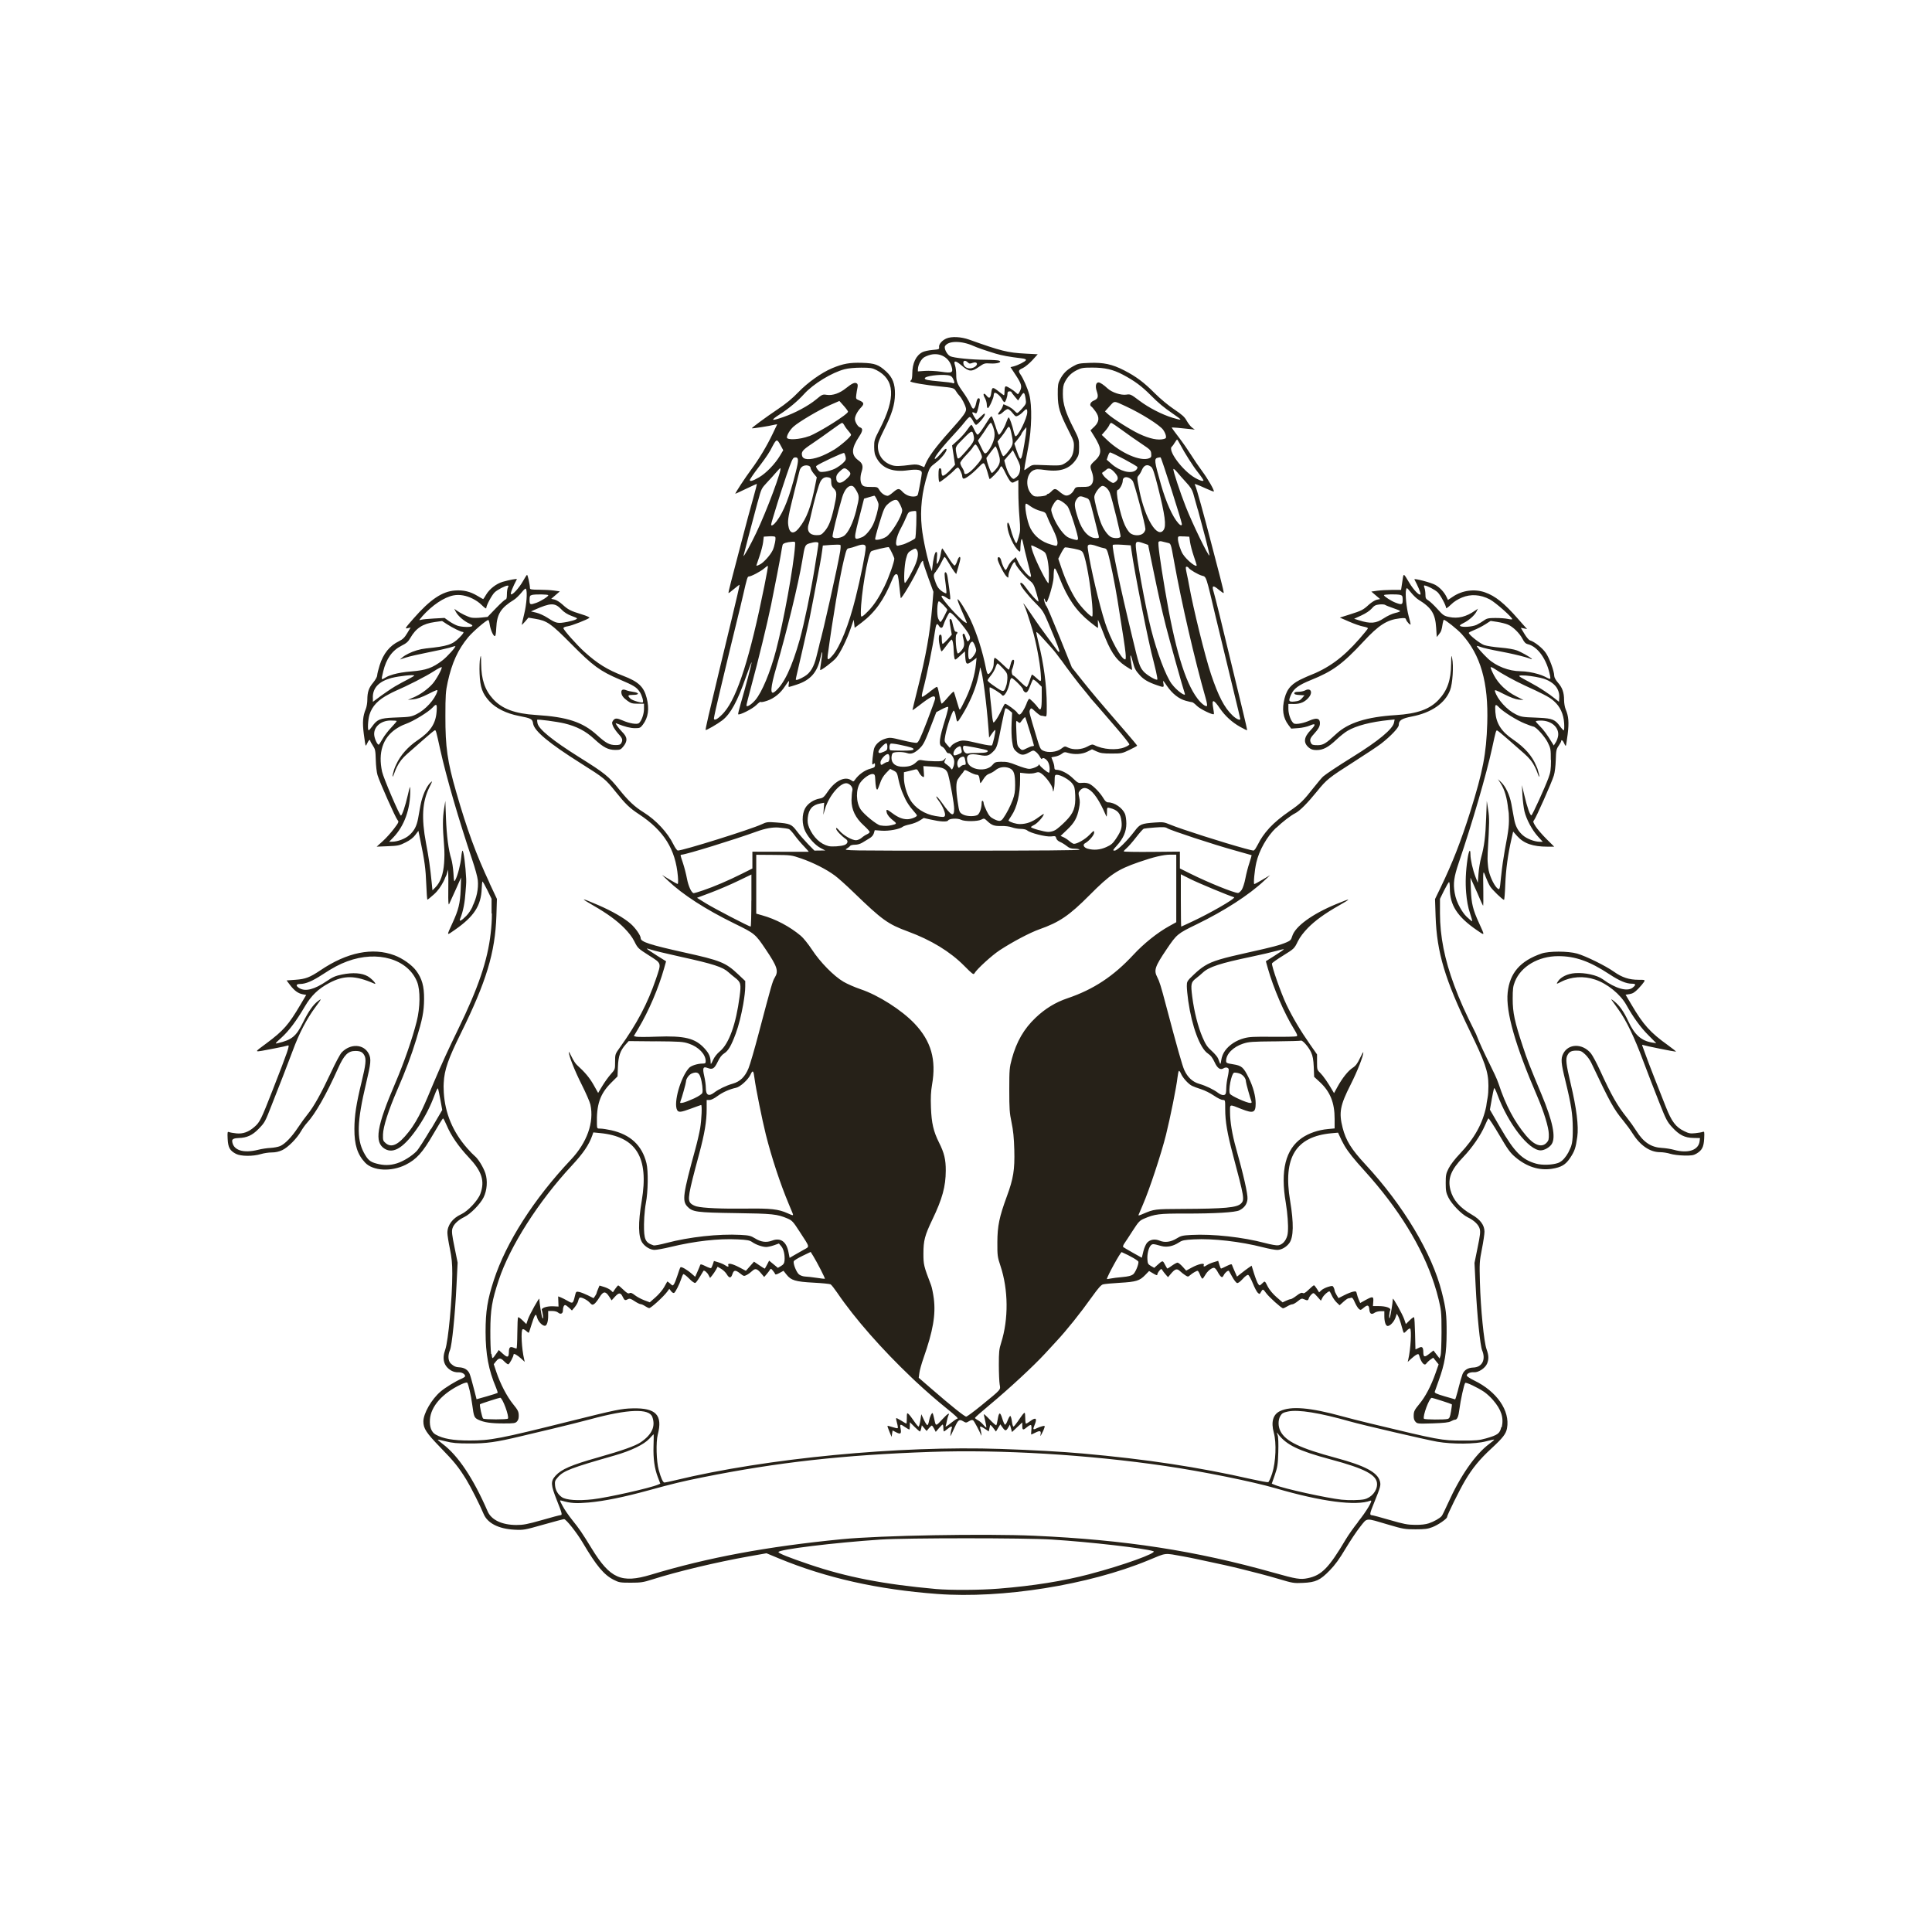 <?xml version="1.0" encoding="UTF-8"?>
<svg xmlns="http://www.w3.org/2000/svg" id="b" viewBox="0 0 30 30">
  <path d="m7.638,14.188c0,.103-.007.204-.019.306-.047.421-.196.854-.505,1.488-.144.295-.252.528-.381.833-.128.305-.225.558-.39.765-.157.198-.263.249-.355.17-.04-.034-.043-.045-.041-.135.003-.119.085-.375.219-.684.134-.308.218-.531.297-.789.098-.32.12-.433.122-.627.002-.2-.032-.321-.124-.444-.067-.089-.21-.19-.336-.237-.339-.127-.735-.047-1.147.231-.167.112-.233.138-.391.149l-.137.01.054.072c.068.088.124.129.196.143l.055.01-.09.152c-.186.315-.263.402-.527.599-.207.155-.221.145.122.08.101-.019.196-.04.211-.046.034-.013-.001.087-.236.689-.182.465-.2.502-.284.575-.091.08-.178.111-.28.101-.048-.005-.099-.014-.114-.02-.025-.01-.027-.001-.022.106.007.134.033.181.129.232.075.039.264.041.388.003.046-.014.122-.025.169-.025.057-0.0.11-.012.162-.036.089-.042.227-.181.291-.293.024-.042.066-.101.093-.13.128-.138.298-.436.48-.842.096-.215.157-.276.275-.275.075.001.109.018.137.071.03.056.021.143-.043.405-.085.349-.112.528-.113.733-.001.249.047.399.167.526.122.128.404.144.626.034.169-.084.266-.19.431-.476.078-.135.146-.245.153-.245.006,0,.031.048.056.107.066.158.187.333.342.497.205.217.253.367.181.566-.037.103-.194.271-.298.318-.134.061-.215.17-.214.29 0.0.032.017.141.038.242.029.142.038.231.038.39 0.0.382-.062,1.048-.11,1.182-.053.146-.02.257.095.324.031.018.074.028.108.026.055-.003.106.026.106.061,0,.008-.026.026-.057.039-.088.037-.252.137-.324.199-.141.12-.267.341-.267.464,0,.11.045.178.266.406.216.222.28.302.401.498.072.118.209.39.268.531.06.145.232.233.479.246.141.007.155.005.447-.078.166-.047.312-.086.324-.086.031,0,.2.213.292.37.21.355.327.496.48.573.081.041.1.044.264.044.155-0.0.194-.006.329-.049.392-.125,1.006-.271,1.501-.359l.277-.049.19.079c.738.305,1.537.484,2.463.553,1.008.075,2.348-.139,3.276-.523.293-.121.236-.115.544-.06.136.024.268.055.402.083.17.036.338.072.504.114.192.048.383.096.568.151.224.067.242.07.383.063.199-.009.267-.041.415-.193.084-.086.151-.178.246-.338.072-.12.174-.274.228-.341.115-.143.072-.14.438-.032.23.068.256.072.421.072.146-0.0.191-.006.263-.034.09-.035.227-.13.227-.157,0-.029.195-.424.28-.567.114-.192.227-.33.406-.495.18-.166.23-.23.245-.317.049-.272-.158-.571-.512-.742-.062-.03-.113-.064-.113-.076,0-.031.053-.055.113-.051.069.005.173-.064.202-.133.029-.07.027-.128-.008-.225-.04-.108-.092-.633-.103-1.038-.008-.297-.007-.325.031-.517.022-.112.04-.233.04-.269,0-.101-.064-.189-.193-.263-.193-.112-.295-.23-.336-.386-.045-.175.007-.311.198-.509.139-.145.272-.339.337-.49.023-.055.048-.105.054-.112.006-.007.082.108.168.255.133.227.171.28.251.347.175.149.371.211.566.181.148-.023.215-.063.285-.169.07-.105.087-.155.111-.328.023-.165-.011-.44-.103-.827-.071-.299-.081-.383-.05-.44.028-.054.062-.071.139-.071.062-0.0.081.007.133.055.034.03.078.09.098.134.295.622.346.715.498.9.047.057.11.143.139.19.12.192.272.297.429.298.046 0.0.119.011.161.025.043.014.137.025.214.027.113.002.147-.003.19-.028.089-.053.115-.102.122-.233.005-.107.004-.116-.022-.106-.015.006-.067.015-.116.02-.077.008-.1.004-.173-.032-.13-.063-.194-.149-.283-.374-.042-.107-.122-.311-.179-.454-.056-.143-.118-.305-.137-.36-.019-.055-.04-.113-.047-.129-.01-.024-.007-.028.017-.018.032.012.472.101.501.101.01,0-.048-.046-.127-.103-.268-.192-.379-.314-.562-.626l-.092-.155.063-.01c.049-.008.079-.027.135-.084.039-.041.079-.089.089-.106.016-.031.014-.032-.086-.032-.146,0-.256-.036-.38-.124-.132-.094-.44-.245-.574-.283-.142-.04-.436-.04-.551-.001-.332.114-.495.302-.527.607-.031.297.117.818.457,1.605.104.24.18.487.182.591.002.083-.003.102-.035.136-.075.08-.193.039-.318-.111-.181-.216-.317-.472-.426-.803-.057-.172-.229-.459-.352-.777-.176-.352-.247-.51-.338-.754-.149-.4-.221-.762-.221-1.117v-.226l.064-.13c.036-.072.07-.13.077-.13s.012.044.012.098c0,.259.116.44.419.648.13.09.128.095.035-.109-.096-.208-.119-.305-.127-.515l-.007-.191.055.122c.031.067.073.164.094.214.022.051.043.095.047.1.004.004.006-.096.004-.222-.005-.337-.005-.34.036-.228.019.051.05.118.069.149.032.053.195.21.217.21.005,0,.014-.109.019-.241.009-.229.04-.462.097-.709l.025-.111.063.071c.103.115.245.164.471.164h.104l-.121-.12c-.066-.066-.142-.154-.167-.194-.041-.065-.044-.077-.025-.098.028-.031.274-.584.307-.692.015-.047.027-.149.03-.243.004-.145.009-.168.045-.22.022-.032.039-.064.039-.072,0-.03.028-.01.046.033.01.026.022.043.026.039.004-.004.017-.085.029-.18.022-.183.015-.277-.032-.388-.013-.031-.024-.095-.024-.141,0-.118-.027-.194-.095-.271-.035-.04-.058-.082-.058-.106,0-.072-.074-.274-.131-.356-.053-.077-.174-.173-.246-.195-.018-.005-.057-.052-.087-.103l-.055-.092.049.01.049.01-.04-.044c-.022-.024-.066-.075-.099-.112-.216-.247-.354-.357-.515-.414-.164-.057-.351-.032-.499.067l-.076.051-.023-.048c-.035-.073-.1-.143-.172-.185-.06-.035-.338-.109-.326-.086.056.106.094.197.094.223,0,.003.002.008.001.01-.001.001-.002-.001-.002-0-.019.02-.106-.071-.17-.177-.098-.163-.09-.162-.111-.02l-.019.127h-.14c-.077,0-.181.006-.231.013l-.091.013.068.058.068.058-.052.011c-.028.006-.083.041-.122.076-.089.082-.114.095-.299.153l-.152.048.145.063c.08.035.178.069.219.076.041.007.073.019.072.028-.001.008-.061.082-.132.163-.26.297-.484.459-.796.578-.022.008-.036.017-.056.025-.005.002-.008.004-.013.006-.18.079-.257.158-.297.314-.044.17-.025.304.061.416l.042.055.109-.008c.061-.004.141-.022.181-.04.093-.041.097-.016.011.073-.106.109-.115.196-.028.269.036.03.063.039.122.039.1,0,.18-.042.307-.162.056-.053.134-.115.173-.137.136-.08.36-.138.641-.167l.09-.009-.01.05c-.021.1-.241.283-.643.532-.233.145-.405.259-.458.304-.016.014-.081.09-.144.17-.166.211-.208.251-.378.368-.129.089-.229.172-.309.257-.004.004-.007.009-.011.013-.071.078-.127.158-.17.246-.008.016-.016.028-.024.042-.004.007-.009.017-.013.023-.013.018-.024.03-.03.03l-0.0 0c-.013.001-.066-.012-.142-.033-.302-.082-.987-.299-1.158-.371-.089-.037-.108-.04-.23-.031-.215.016-.236.025-.318.134-.116.153-.268.302-.309.302-.034,0-.032-.005.033-.077.102-.113.148-.219.148-.343,0-.056-.01-.123-.021-.15-.041-.095-.164-.179-.263-.179-.024,0-.046-.019-.073-.065-.049-.083-.15-.188-.212-.22-.032-.016-.07-.022-.114-.018-.062.007-.07.003-.148-.072-.078-.076-.187-.131-.259-.131-.02,0-.028-.011-.028-.039,0-.021-.01-.064-.023-.094-.013-.03-.023-.057-.023-.059,0-.002.027-.008.059-.013.032-.005.078-.024.101-.042.037-.029.048-.031.1-.015.098.029.217.022.298-.019l.073-.037.071.033c.059.027.1.033.232.033.154 0.0.166-.002.279-.057.065-.031.119-.061.119-.065,0-.005-.084-.106-.187-.225-.392-.452-.514-.596-.668-.79l-.159-.2-.19-.472c-.105-.259-.197-.476-.204-.48-.016-.01-.047-.108-.038-.118.003-.003.01.008.016.026.005.017.015.032.021.032.022,0,.11-.301.111-.383.004-.191.015-.19.094.01.125.316.259.508.471.679.063.05.117.092.122.092.004 0.0.005-.029.002-.065s-.002-.062.002-.057.035.08.069.168c.118.314.201.442.353.544.055.037.102.065.105.063.002-.002-.002-.045-.011-.095-.024-.146-.015-.177.016-.057.034.132.046.157.118.236.06.066.131.107.262.152.112.039.114.038.102-.028-.01-.055-.008-.053.057.042.082.119.184.2.292.229.044.012.088.022.098.022.01 0.0.043.026.074.057.05.05.246.145.263.128.003-.003-.001-.045-.01-.093-.027-.146.003-.144.106.007.078.114.186.213.311.283.057.032.106.056.109.053.003-.003-.028-.14-.068-.304-.04-.164-.112-.46-.159-.658-.159-.664-.269-1.109-.291-1.181-.034-.107-.013-.116.083-.035.036.03.068.051.072.047.004-.004-.021-.112-.055-.242-.034-.129-.093-.359-.133-.51-.119-.462-.237-.886-.254-.916-.014-.025-.012-.027.019-.017.02.006.086.034.149.063.063.029.116.049.12.046.013-.013-.09-.193-.181-.316-.053-.071-.13-.185-.172-.252-.042-.067-.126-.189-.188-.27s-.113-.15-.113-.154c0-.006.133.005.298.024l.061.007-.042-.031c-.023-.017-.06-.064-.083-.105-.033-.061-.07-.094-.196-.179-.09-.06-.216-.165-.301-.25-.168-.169-.29-.26-.475-.355-.184-.095-.323-.125-.539-.116-.159.006-.179.01-.256.054-.1.057-.153.111-.201.203-.031.061-.036.089-.035.237.002.195.027.28.171.564.08.158.084.171.078.262-.007.115-.05.188-.142.241-.064.037-.063.037-.422.023-.072-.003-.094.003-.14.039-.031.023-.058.042-.062.042-.008,0,.007-.091.059-.36.054-.279.061-.642.016-.811-.028-.104-.092-.25-.139-.318-.035-.051-.029-.065.039-.096.034-.016.1-.07.147-.121l.084-.093-.189-.01c-.281-.015-.376-.039-.878-.218-.122-.044-.271-.051-.349-.018-.069.029-.122.091-.116.134.005.034-0.0.036-.102.045-.059.005-.129.02-.156.034-.102.053-.157.172-.158.335,0,.048-.007.091-.015.097-.008.005-.015.015-.015.022,0,.016.238.058.451.078.216.021.227.024.257.073.013.023.038.056.055.073.036.038.086.135.1.192.013.054-.021.102-.268.378-.196.219-.313.377-.358.485l-.022.053-.057-.024c-.04-.017-.08-.021-.134-.014-.193.025-.253.026-.309.008-.135-.043-.219-.154-.219-.291,0-.054.02-.108.092-.253.127-.252.171-.395.173-.559.002-.16-.037-.26-.135-.351-.118-.108-.176-.13-.375-.136-.191-.006-.295.012-.467.084-.162.068-.38.223-.523.372-.091.095-.191.178-.318.263-.195.131-.41.29-.403.297.007.007.278-.036.341-.053.031-.008.053-.01.05-.005-.003.006-.034.071-.07.146-.088.185-.211.39-.327.546-.094.126-.263.383-.251.383.003,0,.077-.034.164-.076.087-.042.163-.076.168-.077.005-0-.02.101-.056.226-.036.124-.118.429-.182.677-.065.248-.137.527-.162.619-.024.092-.042.17-.039.173.003.003.042-.026.086-.064.045-.038.083-.067.086-.064.003.003-.054.249-.126.547-.072.298-.157.652-.19.787-.158.655-.217.913-.211.92.009.009.185-.093.259-.15.129-.1.236-.296.366-.671.049-.139.089-.242.089-.229.001.025-.09.368-.169.64-.026.088-.043.162-.04.166.019.019.222-.083.281-.142.036-.036.067-.058.07-.05.003.008.047-0.0.099-.018.11-.037.209-.118.28-.229.027-.042.053-.077.057-.077.004,0,.004.021-.001.046-.005.025-.004.046.002.046.006,0,.063-.017.126-.038.208-.069.313-.187.362-.408.033-.146.041-.118.014.048-.012.072-.019.132-.016.135.011.012.192-.125.244-.184.066-.077.17-.287.232-.469l.044-.128.008.063.007.063.109-.082c.206-.156.348-.355.473-.664.025-.062.044-.087.064-.087.025,0,.03.022.046.172.01.094.02.183.023.197.006.03.205-.305.276-.465.047-.106.074-.138.074-.087,0,.013.036.121.079.24l.079.216-.018.223c-.034.415-.096.767-.232,1.303-.042.165-.075.304-.075.31,0,.006.043-.023.095-.064.198-.154.256-.18.257-.113 0.0.014-.057.172-.126.352-.101.261-.133.328-.159.334-.018.005-.118-.013-.223-.039-.183-.045-.194-.046-.267-.024-.08.024-.147.081-.171.146-.008.021-.019.09-.025.152-.01.103-.009.112.013.094.021-.017.024-.015.024.017,0,.031-.011.04-.072.056-.09.024-.182.091-.24.173-.021.03-.024.03-.057.007-.096-.067-.248.005-.363.174-.059.087-.075.101-.128.11-.094.017-.184.077-.225.151-.052.093-.051.253.003.359.054.106.155.216.239.259l.071.037-.084.001-.085.001-.101-.103c-.055-.057-.133-.146-.172-.199-.082-.109-.104-.118-.325-.135-.129-.01-.146-.007-.222.029-.163.077-1.227.41-1.301.407-.012-.001-.043-.043-.068-.095-.089-.183-.271-.378-.46-.496-.142-.088-.238-.178-.381-.356-.166-.207-.22-.251-.629-.507-.409-.257-.623-.431-.641-.523-.005-.027-.007-.051-.005-.053.011-.011.304.028.423.056.191.046.332.119.468.246.136.126.213.166.323.166.069 0.0.084-.005.118-.046.075-.089.072-.152-.011-.233-.028-.028-.064-.071-.08-.096-.029-.045-.029-.045.001-.033.12.048.207.07.277.07.074,0,.084-.004.122-.054.084-.11.103-.245.06-.414-.045-.176-.128-.254-.366-.345-.245-.094-.401-.191-.603-.374-.114-.103-.324-.339-.324-.365,0-.013.025-.024.066-.03.063-.009.31-.106.338-.132.007-.007-.048-.032-.122-.054-.171-.052-.211-.073-.298-.153-.039-.036-.094-.07-.122-.076l-.052-.011.067-.058.067-.058-.09-.013c-.05-.007-.154-.013-.232-.013-.112,0-.142-.005-.142-.022 0-.056-.035-.215-.046-.208-.007.004-.034.046-.06.093-.062.11-.169.227-.189.207-.012-.012.028-.113.092-.233.007-.012-.117.01-.219.04-.1.029-.206.111-.258.199-.022.038-.043.07-.046.07-.003,0-.044-.023-.092-.052-.11-.066-.215-.091-.344-.082-.201.014-.387.14-.644.433-.134.153-.14.163-.095.153l.048-.011-.053.088c-.041.069-.07.096-.126.124-.146.07-.245.193-.302.375-.021.066-.038.137-.038.157s-.028.069-.061.11c-.071.085-.091.146-.092.268,0,.047-.011.112-.024.143-.046.111-.054.205-.031.388.012.095.025.176.029.18.004.004.016-.014.026-.039.018-.043.046-.064.046-.033,0,.007.018.04.04.073.036.054.041.076.045.22.002.088.014.195.027.237.03.103.28.665.311.699.023.025.02.035-.055.134-.044.059-.122.146-.174.193l-.095.086.173-.007c.159-.006.181-.011.276-.059.069-.034.119-.073.151-.116l.048-.064.032.156c.065.312.081.436.09.672.005.133.013.241.018.241.005-0.0.051-.037.101-.082.065-.058.111-.128.149-.201.01-.019.019-.039.026-.059.007-.018.019-.035.024-.054l.019-.071.004.054c.002.03.003.157.001.283-.002.162.002.221.013.199.008-.017.054-.117.101-.222l.085-.191-.007.191c-.008.21-.033.312-.128.518-.093.203-.095.197.035.106.301-.209.41-.377.42-.642.002-.054.007-.103.01-.11.004-.007.037.051.075.128l.068.14-0.0.17v.054Zm-.946,3.34c-.096.163-.196.32-.223.347-.075.077-.204.157-.305.189v-0c-.108.034-.203.035-.318.004-.101-.027-.136-.058-.197-.172-.114-.215-.105-.484.036-1.075.075-.313.081-.379.041-.458-.077-.153-.285-.163-.421-.02-.023.024-.098.164-.166.311-.148.317-.268.533-.36.645-.037.045-.105.139-.151.208-.101.152-.203.257-.28.29-.031.013-.098.025-.149.028-.051.002-.137.015-.191.029-.236.059-.392.005-.403-.137q-.003-.043.1-.046c.128-.003.213-.042.309-.14.099-.102.101-.107.204-.37.051-.13.131-.334.177-.452s.113-.294.149-.39c.101-.275.219-.499.36-.689.091-.122.095-.133.033-.085-.077.059-.146.158-.231.33-.106.216-.173.272-.391.323-.051.012-.049.009.054-.084.118-.107.233-.261.366-.488.096-.164.207-.272.373-.36.235-.125.404-.123.705.008.05.022-.037-.076-.101-.113-.09-.053-.232-.063-.4-.029-.103.021-.146.039-.239.103-.191.13-.329.165-.423.11-.061-.036-.057-.066.009-.066.087,0,.191-.044.346-.145.163-.107.265-.161.386-.206.471-.175.944-.036,1.086.319.051.129.049.394-.007.615-.066.263-.2.649-.33.951-.292.679-.332.924-.167,1.025.142.087.31-.025.53-.353.103-.154.181-.308.247-.486.025-.068.047-.109.052-.096.005.013.021.093.037.178l.028.155-.174.297Zm16.47-.451c.016-.085.032-.165.037-.178.005-.013.027.027.052.096.166.451.486.866.671.868.057.001.141-.047.173-.098.067-.106.016-.354-.158-.77-.184-.44-.222-.536-.291-.747-.126-.38-.157-.523-.157-.735-0-.155.005-.197.034-.27.094-.237.365-.396.673-.396.266 0.0.488.079.798.283.155.102.259.145.346.145.064,0,.067.017.011.062-.083.065-.265.014-.463-.131-.088-.064-.277-.106-.43-.095-.115.008-.22.058-.265.126-.031.047-.027.047.047.009.157-.082.352-.095.529-.035.191.064.392.228.485.394.105.189.22.348.341.469l.124.125-.064-.01c-.168-.027-.273-.12-.369-.327-.072-.154-.136-.246-.219-.313-.043-.034-.056-.04-.04-.018.013.018.059.083.104.145.12.167.245.424.383.794.068.181.178.467.245.635.111.281.128.314.207.4.11.12.195.163.33.165l.101.002-.005.046c-.015.142-.18.198-.401.136-.046-.013-.129-.026-.185-.029-.168-.009-.287-.088-.398-.266-.035-.056-.1-.147-.144-.202-.152-.19-.24-.345-.419-.736-.052-.114-.116-.233-.142-.265-.13-.157-.35-.154-.43.006-.039.078-.034.144.034.419.092.377.113.516.115.737.001.114-.003.179-.013.232-.004.018-.008.035-.014.053-.004.013-.011.025-.016.038-.031.075-.078.143-.127.184l-.003.002c-.019.015-.038.026-.056.032-.095.032-.249.036-.341.01-.218-.061-.336-.18-.554-.557l-.163-.281.028-.155Zm-14.459,6.45c-.011,0-.141.034-.289.077-.228.065-.289.076-.397.076-.224-.001-.388-.079-.445-.212-.221-.51-.459-.867-.698-1.046-.045-.034-.079-.063-.076-.066.003-.003.06.009.127.026.098.025.172.032.367.032.263.001.412-.02.792-.111.103-.025.334-.08.513-.122.179-.042.439-.108.578-.145.58-.157.905-.168.954-.034.053.146-.005.273-.178.392-.084.058-.288.13-.672.239-.406.114-.562.182-.652.281-.079.088-.076.142.02.383.081.203.088.23.056.23Zm1.514-.585l.036.096-.034.015c-.121.053-.786.202-1.014.228-.229.026-.415.013-.482-.034-.059-.042-.097-.106-.104-.179-.006-.065-.002-.078.043-.129.088-.101.203-.145.88-.338.256-.073.459-.171.542-.262.034-.037.064-.068.066-.068.002,0,.001.081-.002.18-.006.201.014.346.068.49Zm6.703,1.501c-.415.109-.874.182-1.408.225-.294.024-.754.026-.979.006-.811-.073-1.388-.185-1.967-.382-.318-.108-.473-.17-.478-.191-.01-.04.868-.147,1.588-.195.394-.026,2.253-.026,2.656 0.0.598.038,1.44.135,1.577.181.072.024-.475.221-.987.355Zm4.169-.811c-.065.081-.151.203-.191.27-.263.444-.376.56-.591.604-.115.024-.178.014-.525-.084-1.22-.344-2.313-.512-3.723-.575-.77-.034-2.393-.005-2.99.054-1.162.114-2.077.284-2.962.551-.458.138-.632.061-.918-.405-.152-.248-.195-.31-.3-.44-.056-.07-.125-.169-.152-.221-.05-.093-.05-.094-.013-.083.137.04.221.045.417.028.244-.022.548-.084.927-.188.375-.103.527-.14.846-.204,1.161-.233,2.184-.347,3.541-.394,1.091-.038,2.442.043,3.635.218.577.084,1.367.244,1.722.348.709.207,1.247.277,1.47.191.045-.017-.063.166-.195.329Zm-1.251-1.348c-.015-.047-.015-.048.006-.02.128.172.315.263.819.398.535.143.72.242.72.384,0,.106-.087.209-.199.235-.066.015-.239.018-.352.006-.23-.025-.9-.172-1.033-.228l-.051-.021.047-.134c.041-.119.048-.159.054-.351.004-.137.001-.236-.01-.268Zm3.287.137c-.216.16-.45.497-.641.922-.044.097-.087.186-.097.197-.028.035-.12.087-.2.114-.05.017-.122.025-.214.024-.118-.001-.177-.013-.391-.075-.139-.041-.265-.074-.28-.075-.038-.002-.034-.024.035-.194.1-.246.107-.271.09-.334-.038-.138-.231-.24-.679-.361-.563-.151-.785-.258-.865-.415-.039-.075-.039-.176-.001-.239.024-.04.045-.052.118-.067.159-.034.49.02.962.154.188.054,1.188.286,1.355.315.236.041.594.038.757-.006.067-.018.124-.03.128-.027.003.003-.031.033-.076.066Zm.187-.262c-.022.1-.054.124-.236.176-.107.03-.158.035-.369.034-.325-.001-.352-.006-1.439-.268-.143-.034-.334-.083-.424-.108-.503-.138-.797-.163-.969-.081-.108.051-.141.169-.095.336.043.158.031.455-.026.632-.023.07-.05.13-.061.135-.011.004-.126-.017-.256-.046-.833-.189-1.629-.31-2.624-.399-.307-.028-.791-.055-1.271-.071-1.578-.054-3.644.145-5.051.485h0c-.084.02-.162.037-.173.037-.023,0-.054-.068-.089-.195-.037-.133-.045-.433-.015-.55.079-.303-.028-.416-.389-.407-.177.004-.259.021-.972.199-1.101.275-1.231.3-1.561.3-.259-0-.41-.027-.527-.092-.065-.036-.097-.119-.089-.234.014-.204.195-.409.483-.545.046-.022.089-.034.096-.027.018.02.06.199.078.342.025.188.031.203.096.234.086.041.194.057.392.057.163,0,.182-.003.208-.032.02-.022.028-.052.026-.098-.002-.056-.016-.082-.088-.17-.093-.114-.198-.314-.26-.5l-.04-.12.035-.044c.045-.057.072-.057.127 0.0.024.025.052.046.063.046.018,0,.083-.121.083-.153,0-.023.058.009.121.067l.052.048-.009-.04c-.039-.163-.053-.448-.024-.466.009-.006.033.006.054.025.02.019.039.032.043.028.003-.004.021-.058.04-.121.019-.063.043-.127.053-.142.017-.025.021-.021.037.033.018.06.079.123.119.123.03,0,.051-.065.051-.154v-.076h.064c.037,0,.075.01.091.025.036.032.074.017.074-.031,0-.05.015-.086.035-.086.009,0,.036.019.061.042l.044.042.044-.052c.024-.029.048-.072.053-.095.005-.024.016-.047.023-.052.022-.013.115.032.156.077.034.036.042.039.069.022.017-.011.054-.056.081-.102.06-.099.095-.102.152-.014l.038.059.05-.055c.063-.069.089-.069.122-.001.028.058.037.062.083.037.025-.013.044-.007.101.031.039.026.081.047.095.047.013 0.0.045.014.07.031.025.017.053.03.063.03.028 0.0.22-.175.278-.253l.034-.046.028.037c.016.021.036.032.047.026.022-.014.083-.135.109-.215.011-.034.025-.067.032-.075s.046.022.089.065c.044.046.085.075.098.07.017-.007.046-.05.127-.187.009-.016.058.024.078.063l.025.047.032-.039c.018-.022.044-.061.059-.087l.026-.048.056.033c.031.018.07.056.086.084.039.065.066.064.088-.003.022-.066.047-.067.121-.009.054.043.059.044.102.022.025-.013.063-.041.085-.062.048-.045.076-.037.143.044l.042.05.036-.041c.02-.023.043-.054.052-.068.015-.025.018-.024.045.008.016.019.033.043.036.054.005.014.024.009.069-.015l.062-.034.047.059c.071.09.139.11.419.125.133.007.252.019.265.026.013.007.059.066.103.13.275.405.703.888,1.152,1.315.021.02.042.041.063.06.163.152.327.295.487.424.132.106.184.155.165.156-.01 0-.058.033-.106.072-.048.039-.083.06-.078.047.005-.013.014-.05.02-.083.006-.032.017-.071.024-.085.027-.052-.015-.027-.089.054-.107.116-.107.116-.128.015-.01-.049-.022-.094-.026-.102-.012-.02-.046.05-.058.117-.005.032-.016.061-.024.066-.007.005-.032-.031-.055-.08l-.041-.089-.015.096c-.008.053-.02.096-.028.096-.007,0-.04-.04-.073-.089-.033-.049-.071-.098-.085-.109-.022-.018-.024-.012-.024.066,0,.047-.003.086-.007.086-.004,0-.039-.021-.079-.046-.04-.025-.075-.043-.079-.039-.004.004.002.038.013.077.011.038.015.074.011.078-.005.005-.041-.003-.081-.016-.04-.013-.075-.022-.078-.019-.003.003.01.043.029.088l.034.083.008-.05.008-.05.058.03c.068.035.082.021.065-.067-.012-.064-.003-.066.071-.015.031.021.06.038.065.038.005,0,.009-.026.009-.057v-.057l.073.072c.04.04.078.072.083.072s.015-.022.02-.048l.01-.048.037.044.037.044.035-.042c.019-.023.04-.042.046-.042s.022.022.036.049l.025.049.049-.057c.027-.031.054-.057.059-.057.005,0,.01.024.01.054,0,.029.004.053.009.053.005,0,.03-.017.055-.038.053-.045.081-.05.066-.011-.006.015-.014.051-.017.08-.007.06-.014.07.067-.103.051-.109.068-.121.126-.087.045.027.048.027.093,0,.034-.02.052-.023.066-.011.016.014.094.16.123.231.005.013.005-.003.001-.035-.005-.032-.012-.068-.017-.08-.012-.032.014-.027.077.016l.056.038.009-.042c.005-.023.011-.048.013-.056s.023.011.047.043l.043.057.034-.056.034-.056.034.048c.042.059.054.059.088.002l.027-.046.016.058.016.058.08-.075.08-.075v.056c0,.066.013.069.075.016.026-.022.053-.036.06-.031.008.005.01.04.006.078-.004.038-.005.069-.001.069.003,0,.033-.014.065-.03.069-.035.091-.028.079.028-.007.034-.004.032.02-.013.016-.029.034-.069.039-.089.01-.032.007-.034-.032-.025-.024.006-.063.02-.087.032-.057.029-.063.02-.034-.049.045-.107.022-.128-.068-.061-.028.021-.057.038-.064.038-.007,0-.012-.038-.012-.084s-.004-.084-.01-.084c-.012,0-.034.028-.106.134-.03.044-.06.08-.068.08-.007,0-.018-.038-.024-.085-.006-.047-.018-.083-.026-.08-.009.003-.027.036-.041.073-.014.038-.032.065-.04.062-.008-.004-.028-.047-.043-.098-.032-.105-.051-.1-.07.018-.007.044-.017.084-.022.089-.005.005-.051-.035-.101-.088-.051-.054-.092-.091-.092-.082,0,.008.01.057.022.107.012.05.019.094.016.098-.003.003-.024-.016-.047-.043-.022-.027-.06-.059-.085-.071-.024-.013-.044-.028-.044-.035,0-.007.102-.097.226-.2.301-.25.684-.605.862-.798.08-.086.158-.172.175-.19.159-.17.373-.437.558-.697.088-.123.137-.18.166-.188.023-.007.142-.018.264-.025.253-.015.306-.031.393-.121l.06-.062.064.038c.048.029.064.033.064.016,0-.012.014-.038.031-.058.028-.033.032-.034.047-.009.009.015.032.046.052.068l.036.041.042-.05c.067-.08.096-.089.143-.045.022.021.06.05.083.065.041.026.044.026.076-.002.04-.034.097-.067.116-.067.007,0,.024.028.037.061.013.034.03.061.037.061.007,0,.026-.025.043-.055.032-.059.097-.114.137-.114.013,0,.037.026.054.058.016.032.04.067.053.078.019.016.027.012.047-.026.019-.038.067-.075.078-.061.001.002.025.043.051.091s.06.091.073.096c.016.006.045-.015.089-.062.039-.044.073-.068.086-.063.012.005.045.064.072.131.027.067.062.134.078.147.026.023.029.023.048-.013.027-.05.034-.049.079.015.044.062.24.238.264.238.009,0,.039-.014.067-.031.028-.017.062-.031.077-.031.015,0,.053-.022.085-.048.051-.042.063-.046.096-.031.053.024.064.022.075-.014.005-.017.024-.044.042-.061.031-.029.032-.029.089.034l.057.064.024-.047c.021-.04.085-.098.109-.098.004,0,.021.029.037.065.016.036.05.084.075.108l.045.043.06-.054c.033-.03.068-.054.078-.054.01-0.0.028-.004.041-.009.017-.006.032.012.056.068.018.042.046.088.062.103.027.024.031.024.077-.015.061-.051.082-.045.088.028.006.067.034.083.082.049.019-.013.061-.024.093-.024h.058v.076c0,.091.022.154.052.154.038,0,.099-.066.121-.13l.021-.061.025.047c.013.026.036.093.05.149.014.056.03.102.036.102s.027-.017.046-.038c.02-.021.042-.034.049-.03.026.016.009.325-.028.479l-.009.04.052-.048c.028-.026.067-.056.085-.065.031-.016.035-.013.05.041.009.032.03.074.048.093q.032.035.054.004c.012-.017.041-.045.064-.061l.043-.03.042.052.042.052-.047.134c-.07.2-.158.368-.253.482-.072.087-.085.112-.087.171-.002.05.005.078.027.103.029.032.038.033.267.026.177-.006.249-.014.283-.032.025-.014.054-.025.064-.025.035-0.0.055-.048.069-.164.017-.136.072-.389.09-.407.013-.015.197.073.297.141.037.026.098.081.134.124.13.15.17.275.136.424Zm-15.809-.13c-.017-.011-.061-.214-.049-.224.01-.009.296-.101.313-.101.036,0,.142.288.12.324h0c-.01.016-.359.016-.384 0Zm.123-1.006c-.007-.042-.013-.204-.012-.36.001-.324.025-.47.131-.788.174-.525.619-1.223,1.134-1.776.178-.192.266-.321.317-.466l.017-.049.103.01c.564.055.762.376.649,1.051-.059.349-.055.565.012.656.045.062.124.107.187.107.032,0,.143-.02.247-.045.38-.092.744-.133,1.043-.118.148.007.188.015.225.041.057.041.16.077.218.077.025,0,.08-.012.122-.027l.076-.027.036.042c.038.044.059.138.051.226-.004.04-.016.059-.054.081l-.049.029-.068-.056-.068-.056-.032.062c-.017.034-.034.062-.037.062-.003,0-.042-.024-.086-.054l-.08-.054-.063.071-.063.071-.104-.055c-.111-.058-.184-.072-.169-.032.011.03-.009.029-.052-.001-.019-.013-.065-.033-.102-.044l-.069-.021-.017.052c-.009.028-.022.055-.028.059-.006.004-.046-.01-.087-.031-.056-.028-.077-.033-.081-.018-.003.011-.022.057-.042.102l-.036.082-.051-.045c-.076-.067-.165-.118-.178-.102-.007.007-.027.063-.046.124-.019.061-.044.123-.055.138-.019.026-.022.025-.059-.01-.022-.02-.042-.034-.045-.031-.003.003-.024.041-.047.084-.023.043-.083.114-.133.158l-.091.08-.086-.032c-.048-.018-.113-.053-.145-.078-.043-.034-.065-.043-.084-.032-.02.011-.041-.001-.095-.053-.038-.037-.074-.067-.08-.067-.006,0-.027.024-.047.053l-.036.053-.033-.031c-.018-.017-.065-.04-.104-.052l-.071-.021-.023.055c-.013.03-.023.059-.023.065s-.011.025-.023.043l-.023.033-.088-.044c-.049-.024-.11-.048-.136-.053-.047-.009-.049-.007-.066.064-.028.117-.033.121-.11.076-.037-.022-.086-.046-.108-.055l-.042-.016.003.079.003.079-.08-.004c-.1-.005-.193.026-.179.059.005.013.013.051.017.085.005.045.003.055-.008.037-.013-.02-.048-.238-.048-.297,0-.029-.152.244-.177.318l-.025.074-.059-.058c-.033-.032-.064-.053-.069-.048-.006.006-.011.117-.012.248-.001.131-.007.238-.012.238-.006,0-.029-.007-.052-.016-.049-.019-.066-.001-.067.069-.001.087-.021.093-.092.029l-.065-.059-.025.037c-.014.02-.036.051-.05.069-.025.03-.026.029-.038-.045Zm2.564-6.192c-.084-.052-.149-.098-.146-.101.003-.003.036.005.072.018.036.013.239.061.45.108.51.112.659.16.747.242.023.021.067.058.097.081.094.072.101.098.074.298-.055.426-.165.731-.305.847-.045.037-.086.089-.108.138-.029.065-.036.071-.036.038-.002-.091-.024-.142-.095-.22-.145-.159-.308-.199-.742-.183-.153.006-.295.006-.317.001l-.039-.01.071-.119c.16-.268.312-.624.399-.932l.031-.11-.152-.095Zm-.009,1.338h.001c.38.003.425.006.516.037.15.05.26.165.26.272,0,.031-.007.037-.047.037-.078,0-.179.032-.211.067-.131.142-.245.543-.186.654.022.041.058.037.222-.024.079-.029.147-.054.151-.054.017,0,.007.23-.015.362-.013.075-.047.222-.076.327-.191.696-.206.801-.122.889.08.084.142.092.749.101.577.008.646.016.806.084.071.031.087.048.189.206.164.253.159.225.057.282-.049.027-.116.066-.151.086l-.063.037-.018-.091c-.032-.163-.124-.227-.254-.177-.089.034-.173.023-.267-.036-.064-.039-.091-.046-.224-.053-.337-.018-.795.032-1.15.126-.094.025-.184.042-.199.037-.13-.042-.151-.088-.149-.328.001-.074.006-.153.014-.222.004-.039.009-.077.015-.107.034-.172.039-.5.009-.62-.069-.277-.249-.444-.548-.511-.06-.013-.135-.025-.165-.025-.053,0-.054-.001-.056-.065-.009-.306.047-.471.217-.643l.103-.103.006-.149c.007-.167.036-.251.118-.344l.049-.055.416.004Zm.694.552c.027.078.043.211.031.249-.006.018-.055.052-.128.086-.065.03-.142.06-.171.066-.047.009-.051.007-.041-.019.022-.056.086-.285.086-.307,0-.044.045-.108.09-.127.074-.03.11-.016.133.052Zm1.714,2.72l.042.068c.023.037.074.13.113.206.038.075.067.137.065.141-0.0 0.0 0.0.001,0,.001,0,0-.001-0-.001,0-.005.002-.061-.005-.127-.015-.067-.01-.147-.019-.178-.02-.031-.001-.073-.015-.095-.032-.041-.032-.096-.17-.082-.206.004-.012.065-.049.135-.083l.127-.061Zm-.873-2.696c.021.159.117.635.176.873.089.354.224.764.353,1.071.026.063.054.13.062.149.016.041.011.041-.078.001-.143-.064-.26-.077-.643-.072-.376.005-.671-.008-.77-.034-.032-.008-.072-.029-.088-.045-.056-.056-.043-.134.129-.772.084-.314.116-.504.116-.693v-.142h.043c.026,0,.074-.024.123-.06.078-.059.19-.109.29-.13.066-.014.191-.128.226-.207.034-.074.046-.062.061.061Zm7.444-.088c.011-.004.048 0.0.081.01.059.018.106.075.106.129,0,.021.064.251.085.305.007.02.003.027-.018.026-.059-.002-.292-.108-.315-.142-.03-.045.021-.311.062-.327Zm-.585-1.468c.031-.024.078-.063.104-.088.094-.087.267-.144.756-.246.145-.03.319-.071.386-.09.066-.019.118-.03.114-.023-.004.007-.069.051-.143.098l-.136.086.031.11c.087.308.256.701.407.944.047.076.057.102.041.111-.011.006-.178.01-.37.008-.296-.003-.365 0-.449.023-.122.033-.229.104-.293.192-.031.043-.051.094-.059.145-.008.06-.014.072-.022.049-.006-.017-.019-.05-.028-.073-.009-.024-.054-.076-.099-.117-.068-.06-.094-.099-.142-.21-.071-.165-.13-.399-.16-.631-.025-.199-.02-.226.062-.288Zm.73,1.016c.085-.028.137-.032.488-.035.007,0,.013-0.0.021-0.0.207-.002.379-.007.386-.011.022-.014.122.099.159.182.026.057.036.114.041.228l.006.152.089.082c.16.149.229.319.229.57v.149l-.105.01c-.151.014-.293.063-.402.137-.255.175-.338.506-.251,1.009.007.043.013.086.018.129.019.163.023.317.005.38-.024.084-.076.14-.141.15-.026.004-.118-.012-.203-.035-.345-.092-.814-.144-1.146-.126-.136.007-.163.014-.227.054-.091.056-.185.069-.265.035-.074-.031-.147-.019-.194.031-.019.02-.046.081-.059.135l-.024.099-.138-.077c-.076-.043-.144-.083-.151-.089-.007-.007.001-.032.018-.056.017-.024.076-.113.13-.198.09-.139.108-.158.176-.187.166-.071.233-.08.638-.079.463.001.781-.018.844-.051.078-.041.117-.095.124-.175.007-.073-.062-.376-.179-.793-.059-.209-.092-.41-.092-.556,0-.129-.016-.125.181-.047.181.071.217.057.217-.089-0-.113-.04-.26-.108-.397-.081-.165-.109-.189-.243-.21-.099-.016-.108-.02-.108-.053,0-.106.108-.216.265-.268Zm3.063,4.846l-.014.043-.048-.062-.047-.062-.067.053c-.073.057-.09.052-.091-.03-.001-.076-.019-.091-.074-.062-.026.014-.048.023-.048.021-0-.002-.003-.113-.006-.246-.003-.133-.01-.246-.015-.252-.006-.005-.037.016-.069.048l-.059.058-.025-.074c-.026-.077-.177-.347-.177-.318-.001.061-.037.278-.049.297-.016.025-.008-.08.009-.123.013-.033-.07-.061-.181-.061h-.088l.005-.069c.007-.084-.007-.087-.122-.024l-.081.045-.021-.049c-.012-.027-.026-.069-.031-.093-.008-.04-.014-.043-.058-.034-.027.005-.089.03-.138.055l-.089.045-.03-.049c-.016-.027-.03-.058-.03-.069s-.007-.033-.016-.049c-.014-.027-.02-.027-.086-.008-.039.012-.086.036-.105.054l-.034.032-.034-.055c-.019-.03-.039-.055-.046-.055-.007,0-.043.03-.081.067-.052.05-.075.063-.093.053-.018-.01-.044.001-.096.041-.039.03-.08.054-.091.054-.011,0-.044.011-.073.025l-.053.025-.095-.082c-.056-.049-.11-.114-.133-.159-.05-.099-.045-.095-.09-.052-.039.037-.04.037-.062.006-.012-.017-.04-.087-.062-.157l-.039-.126-.048.033c-.026.018-.077.056-.113.085l-.066.052-.036-.082c-.02-.045-.039-.09-.042-.101-.005-.015-.026-.009-.083.019-.042.021-.08.039-.086.039-.005,0-.017-.027-.027-.06l-.018-.06-.069.021c-.038.011-.084.031-.103.044-.044.03-.063.03-.051-.001.014-.037-.085-.015-.19.042l-.084.046-.056-.062c-.031-.034-.066-.062-.078-.062s-.051.021-.086.046c-.035.025-.067.046-.071.046-.004,0-.022-.028-.039-.062-.035-.068-.034-.068-.125.014l-.041.037-.051-.029c-.045-.026-.051-.038-.055-.101-.006-.085.019-.184.053-.219.026-.026.039-.025.162.01.087.024.183.005.276-.056.05-.033.081-.039.23-.047.297-.016.723.033,1.078.124.086.022.183.04.216.04.066,0,.143-.044.189-.107.066-.091.07-.307.012-.656-.113-.673.087-.998.644-1.049l.1-.009.056.12c.01.021.022.041.033.062.004.008.008.015.013.023.058.098.143.204.31.388.527.582.894,1.179,1.081,1.754.028.084.051.167.071.25.017.074.028.122.034.178.008.072.009.156.009.326-.001.177-.007.341-.015.364Zm-4.776-1.261c-.026.02-.075.032-.163.04-.069.006-.152.016-.184.023-.032.007-.057.01-.057.008,0-.036.213-.425.23-.418.135.059.259.132.26.151.001.051-.05.169-.085.196Zm1.555-1.851c.174.654.181.692.124.749-.064.064-.25.081-.912.084-.431.002-.436.003-.608.076-.055.024-.073.029-.073.02,0-.002.032-.076.07-.165.098-.224.284-.787.357-1.079.068-.274.163-.746.179-.892.006-.053.016-.099.022-.103.006-.004.021.015.032.042.026.063.113.16.17.189.024.012.088.036.142.053.055.017.144.061.199.099.055.038.117.068.138.068.038,0,.038.001.038.142,0,.191.032.379.122.716Zm3.084,3.766c.016,0,.303.092.313.101.003.003-.003.053-.013.111-.015.089-.024.108-.051.116-.051.014-.36.011-.369-.003-.023-.038.083-.324.12-.324Zm1.853-9.904c-.001.15-.007.192-.041.283-.055.148-.246.569-.263.576-.019.008-.066-.124-.11-.311l-.022-.092-.016-.066.005.088.003.065c.005.084.019.197.031.251.031.129.118.292.21.394l.075.082h-.045c-.084,0-.204-.047-.267-.103-.076-.069-.113-.14-.134-.257-.008-.046-.025-.133-.037-.203-.001-.006-.002-.013-.003-.018-.027-.144-.089-.278-.163-.347l-.047-.044.041.064c.066.102.101.236.117.395.002.024.009.044.01.07.008.182.003.231-.063.582-.019.104-.042.263-.053.375-.001.011-.003.023-.004.033-.006.065-.01.104-.014.133-.008.054-.015.062-.031.052-.05-.031-.122-.173-.147-.288-.007-.033-.01-.066-.013-.099-.005-.05-.006-.104-.002-.175.027-.475.028-.534.007-.667l-.021-.137-.01.26c-.01.288-.03.448-.078.619-.017.063-.036.177-.041.253l-.01.131-.001.007-.006-.015-.03-.077c-.042-.109-.078-.268-.078-.348-.001-.1-.025-.062-.045.069-.029.195-.035.369-.022.525.01.118.028.228.062.325.021.062.035.115.032.119-.004.003-.042-.028-.086-.07-.04-.039-.072-.088-.101-.139-.039-.07-.071-.147-.085-.233-.025-.147-.011-.245.062-.462.214-.631.431-1.378.519-1.783.057-.263.061-.276.077-.276.007,0,.081.06.165.134.084.074.198.174.254.223.08.07.13.131.169.21.014.028.028.059.04.094.038.106.039.059.001-.062-.006-.018-.015-.035-.022-.052-.061-.149-.176-.282-.361-.408-.178-.121-.259-.247-.272-.423-.009-.124,0-.135.058-.073.063.067.276.201.4.25.064.026.123.047.13.047.022,0,.07.043.119.098.041.047.082.101.104.144.049.098.05.11.05.279Zm.073-.273l-.03.048-.027-.044c-.074-.122-.134-.203-.19-.258-.034-.033-.062-.066-.062-.073s.036-.012.081-.012c.161,0,.282.106.266.234-.004.032-.021.079-.037.105Zm.131-.3c.004.063.001.113-.006.113-.007-.001-.034-.029-.059-.064-.073-.101-.116-.122-.315-.131-.019-.001-.037-.002-.06-.003-.204-.007-.229-.011-.31-.051-.139-.068-.286-.231-.324-.357-.008-.029.008-.024.141.044.099.05.176.079.226.084l.076.007-.114-.058c-.154-.078-.274-.193-.345-.327-.031-.059-.054-.115-.052-.123.003-.008.031.003.064.025.111.076.309.184.469.258.133.061.221.102.284.135.086.044.128.072.166.106.096.084.15.201.159.343Zm-.103-.528c.021.042.03.084.027.13l-.004.066v.002l-.002-.002-.067-.053c-.049-.039-.098-.074-.151-.109-.075-.05-.157-.099-.258-.153-.115-.061-.148-.08-.138-.087.004-.003.012-.004.026-.006.004-0.0.013 0.0.018 0.0.065-.002.193.016.282.037.021.005.042.01.057.015.101.035.176.092.21.16Zm-.543-.779c.027.052.048.074.079.081.157.036.3.237.349.494.011.057.008.058-.085.009-.027-.014-.063-.026-.101-.038-.086-.026-.189-.043-.274-.044-.178-.001-.378-.078-.505-.196-.081-.076-.18-.188-.172-.196.004-.004.031.004.061.016.03.012.167.044.305.069.145.027.289.06.383.087.044.013.081.024.094.031.006.004.011.003.011-0,0-.012-.094-.069-.171-.107-.022-.011-.043-.021-.06-.027-.048-.018-.148-.035-.257-.044-.098-.008-.211-.025-.252-.039-.066-.023-.24-.161-.24-.19,0-.006.038-.026.084-.044.046-.018.123-.057.17-.087l.086-.055.024.004.079.012c.057.009.13.027.163.041.079.032.183.134.229.223Zm-1.52-.829c.036.001.157.063.201.104.043.041.132.205.132.245,0,.011.032-.011.071-.049.054-.054.114-.088.176-.114.134-.055.282-.049.433.03.09.048.364.291.346.308-.004.004-.035.002-.069-.006-.034-.008-.119-.014-.189-.014-.04-0-.067.001-.089.003-.04.004-.061.013-.091.035-.028.021-.081.052-.116.069-.066.03-.216.041-.253.018-.013-.008.003-.023.048-.045.085-.041.172-.117.204-.178l.016-.032.008-.015-.037.026c-.002.001-.004.002-.006.003-.139.098-.266.13-.407.1-.077-.016-.093-.027-.18-.124-.052-.058-.116-.118-.141-.133-.039-.023-.045-.036-.045-.091,0-.036-.007-.082-.015-.104-.011-.029-.01-.039.004-.039Zm-.375.147c.029.008.034.02.034.076,0,.075-.012.08-.109.044-.067-.025-.182-.099-.182-.117,0-.015.203-.018.256-.004Zm-.645.393l-.075-.024.113-.052c.069-.032.131-.073.16-.107.038-.045.061-.057.119-.063.039-.004.08-.001.09.007.011.008.066.03.122.049.057.019.107.039.11.046.004.007-.03.02-.075.03-.047.011-.122.045-.176.081-.124.083-.209.09-.39.032Zm-1.285,3.223c.097-.093.227-.193.295-.227.071-.036.189-.155.339-.34.151-.186.181-.21.575-.461.178-.113.367-.239.419-.279.146-.113.275-.248.275-.29,0-.073.044-.101.207-.133.3-.058.512-.205.59-.408.039-.101.057-.376.032-.494-.013-.061-.015-.052-.016.085-.003.255-.059.415-.196.56-.139.147-.333.215-.663.236-.453.028-.739.119-.926.293-.161.15-.201.174-.291.174-.066,0-.086-.006-.098-.03-.026-.049-.019-.075.043-.143.07-.077.094-.119.094-.168,0-.059-.03-.08-.092-.065-.019.004-.04.011-.065.022-.047.021-.092.035-.134.044-.056.012-.101.014-.118 0-.043-.035-.08-.14-.081-.222l-0-.079.09.001c.098.001.174-.034.231-.107.063-.08.021-.148-.062-.103-.02.011-.066.021-.102.021-.046 0-.065.007-.065.023,0,.016.022.024.079.027l.079.005-.038.044c-.03.035-.054.046-.117.052-.092.009-.099-.006-.051-.112.041-.09.119-.146.305-.221.338-.136.491-.247.815-.596.24-.259.366-.339.564-.362.082-.009.092-.007.1.02.01.033.07.094.07.071-0-.008-.014-.066-.031-.129-.034-.128-.055-.342-.04-.404.01-.04.011-.04.076.04.036.044.088.094.116.111.204.125.262.218.276.44l.009.141.035-.044c.035-.044.04-.058.057-.166.002-.012.004-.022.007-.032.004-.015.008-.026.011-.026.025,0,.209.147.276.22.295.323.418.751.398,1.388-.015.474-.067.744-.263,1.37-.145.459-.276.795-.46,1.177l-.088.182.009.269c.019.559.145.981.531,1.777.231.476.289.63.289.847v.015c-0.0.03-.001.061-.003.094-.003.056-.014.106-.023.159-.003.019-.005.039-.008.058-.055.265-.181.494-.407.733-.079.083-.149.174-.177.23-.041.081-.045.107-.045.229,0,.119.006.149.042.223.051.103.204.261.299.307.1.048.169.114.187.179.013.046.007.1-.033.293l-.048.237.018.36c.022.453.07.924.101.998.06.144-.001.262-.138.266-.083.003-.14.038-.167.103-.011.027-.04.126-.064.221-.004.015-.007.028-.01.041-.02.074-.037.13-.041.129-.005-.001-.079-.023-.166-.048-.126-.037-.156-.052-.15-.071.004-.013.033-.092.062-.175.094-.26.121-.423.122-.737.001-.285-.009-.373-.075-.635-.152-.603-.595-1.344-1.186-1.982-.22-.237-.303-.371-.354-.57-.06-.235-.039-.347.124-.668.105-.208.2-.448.198-.504-0-.01-.024.031-.052.091-.039.083-.066.12-.114.151-.072.048-.16.158-.236.296l-.053.097-.077-.128c-.03-.049-.068-.103-.098-.141-.013-.016-.025-.03-.034-.039-.054-.052-.055-.055-.055-.173v-.12l-.107-.153c-.15-.214-.275-.425-.368-.62-.086-.181-.236-.609-.224-.64.004-.011.083-.067.176-.124.167-.104.17-.106.224-.217.036-.073.091-.141.157-.21.109-.111.258-.221.482-.348.204-.116.195-.12-.045-.021-.371.153-.635.346-.68.496-.017.057-.03.071-.086.095-.106.045-.205.072-.602.16-.391.087-.548.129-.672.207-.056.035-.106.076-.166.133-.06.056-.086.083-.099.107-.011.02-.012.04-.012.074 0.0.042.01.145.022.23.057.399.183.736.305.817.022.015.04.031.057.052l0.0.001c.016.021.031.047.047.081.043.095.089.127.139.096.032-.02.069-.015.079.01.005.013-.001.066-.013.119s-.022.127-.023.167c0,.039-.004.082-.009.096-.013.035-.065.03-.12-.012-.069-.052-.187-.109-.288-.138-.106-.03-.183-.101-.235-.215-.031-.068-.11-.346-.284-1.004-.079-.301-.102-.373-.135-.436-.057-.109-.04-.163.145-.437.157-.232.167-.241.466-.386.43-.209.813-.456,1.048-.677l.092-.086-.117.069c-.064.038-.122.069-.128.069-.016,0,.004-.215.031-.333.044-.191.166-.407.308-.542Zm-1.48.721l.149.075c.122.061.595.258.676.281.011.003-.015.025-.062.057-.042.028-.1.063-.17.103-.123.07-.275.151-.416.217-.092.043-.169.079-.172.079-.003,0-.006-.183-.006-.406v-.406Zm-.841-.408c.026-.022.091-.096.145-.166.054-.07.108-.13.119-.134.011-.004.09-.013.176-.019.126-.009.162-.007.19.012.05.033.718.253,1.037.341.147.041.27.076.272.077.002.001-.013.055-.034.119-.022.064-.05.173-.063.243-.013.07-.039.149-.057.176-.019.027-.044.049-.057.049-.071-.003-.471-.166-.738-.299l-.165-.082v-.261l-.436.004c-.24.002-.436-.001-.436-.008,0-.007.021-.03.047-.052Zm-.728-.892c.04-.044.077-.051.13-.024.084.044.176.18.273.406.015.034.016.029.018-.042.001-.08.001-.081.043-.07.123.03.17.084.183.212.01.097-.006.146-.089.27-.047.07-.074.093-.149.126-.095.043-.195.051-.289.024-.059-.017-.08-.061-.041-.083.064-.035.143-.127.143-.166,0-.038-.004-.036-.075.037-.069.07-.187.137-.239.137-.011,0-.044-.019-.071-.043-.028-.024-.07-.051-.093-.061l-.043-.019.102-.097c.113-.108.155-.183.184-.331.015-.075.016-.117.003-.172-.015-.063-.013-.076.011-.103Zm-2.423-.29l-.007-.09.143.008c.168.009.218.035.242.123.038.143.093.457.093.532,0,.134-.044.113-.187-.09-.04-.056-.08-.102-.088-.102-.009,0,.008.031.036.068.06.079.109.196.096.23-.01.026-.024.026-.147.006-.169-.028-.317-.124-.393-.253-.057-.096-.097-.239-.097-.34v-.087l.073-.017c.04-.009.086-.021.103-.026.024-.007.036.001.054.039.013.027.037.058.054.069.031.02.031.018.025-.07Zm.646-.166c.009.05.007.057-.02.057-.017,0-.04.01-.053.023-.031.031-.038.029-.05-.016-.013-.051.015-.111.059-.128.043-.016.051-.008.064.064Zm-.026-.239c.013-.008.352.058.366.071.026.026-.024.04-.139.039-.07-.001-.141.003-.157.008-.019.006-.039-.001-.056-.019-.026-.029-.034-.087-.014-.1Zm-.092.52c.022-.034.049-.071.06-.082.011-.011.027-.032.034-.046.013-.023.022-.021.09.016.042.023.091.041.108.041.032,0,.041.018.052.107.004.035.008.032.05-.034.031-.05.061-.078.095-.089.028-.009.071-.034.096-.055.058-.049.144-.061.217-.031.069.029.088.086.088.266,0,.096-.009.149-.037.225-.038.101-.096.214-.149.288-.036.05-.061.052-.146.01-.052-.026-.074-.051-.111-.125-.025-.051-.046-.105-.046-.12s-.007-.032-.015-.037c-.009-.005-.016.008-.016.031,0,.088-.034.178-.072.193-.064.024-.173.016-.226-.016-.048-.029-.051-.037-.074-.195q-.042-.278.001-.346Zm.677-.273c-.091.002-.103.007-.138.049-.098.119-.366.08-.392-.057-.02-.102.029-.127.192-.096.116.022.145.013.218-.062.049-.051.06-.085.122-.405.027-.135.053-.251.059-.257.006-.007.032.005.058.027l.047.04-.008.164c-.005.09-.001.216.008.279.014.098.023.121.063.157.07.063.111.067.195.02.072-.04.073-.04.111-.012.021.016.05.051.064.078.014.027.028.041.031.031.01-.03.065-.003.093.046.015.024.026.073.026.107s-.005.062-.011.062c-.023-.002-.134-.094-.145-.119-.006-.014-.011-.018-.011-.008-.001.025-.097.067-.153.067-.026,0-.111-.025-.189-.056-.117-.047-.158-.056-.241-.054Zm.482-.242c-.013,0-.051.014-.084.031-.076.039-.079.038-.122-.006-.031-.033-.036-.056-.043-.233-.008-.195-.008-.196.022-.17.029.026.031.025.069-.028.022-.03.043-.049.047-.042.009.016.134.424.134.438,0,.006-.011.011-.024.011Zm-.09-.662c-.037.093-.088.172-.112.172-.01,0-.026-.014-.035-.03-.016-.029-.163-.138-.188-.138-.007,0-.028.036-.048.081-.02.044-.054.11-.077.145-.022.036-.047.065-.054.065-.007,0-.017-.05-.023-.111-.005-.061-.018-.181-.028-.268-.01-.086-.014-.161-.009-.166.01-.01.173.092.189.117.03.049.102-.071.125-.212.004-.027.017-.05.027-.05.025,0,.176.152.176.176,0,.01.011.028.025.039.03.025.054-.002.092-.107.014-.039.031-.076.037-.084.006-.007.039.015.074.049l.063.062v.169c0,.177-.014.216-.057.155-.035-.05-.122-.137-.137-.137-.007,0-.026.033-.042.073Zm-.315-.286c-.031.11-.043.114-.145.045-.115-.078-.146-.103-.146-.12,0-.008.023-.041.05-.074.028-.033.06-.089.072-.124.011-.035.026-.064.032-.064.006,0,.043.034.082.076.062.066.071.084.071.142,0,.036-.007.09-.015.12Zm-.279.664l.011.152.046-.066c.025-.036.047-.059.05-.051.007.022-.037.22-.052.236-.008.008-.083-.002-.181-.025-.248-.058-.274-.06-.351-.03-.038.014-.081.041-.096.06l-.027.034-.043-.049c-.042-.048-.043-.051-.026-.146.022-.125.11-.383.13-.382.008.001.02.027.027.059.028.142.022.141.099.018.108-.174.197-.373.24-.54.022-.083.04-.166.04-.184.001-.032.001-.032.013-.002.032.078.092.541.12.917Zm-.48.301c.046-.025.049-.024.062.039.01.044.006.049-.052.072-.049.019-.064.02-.07.005-.013-.033.019-.093.061-.116Zm-.523,1.099l.102.023c.153.035.261.041.276.014.017-.03.147-.037.199-.01.056.029.257.028.315-.002.043-.022.047-.022.092.021.072.068.109.081.22.078.062-.001.127.007.164.021.034.013.095.024.137.024.043 0.0.086.01.1.023.045.041.293.103.371.094.066-.008.072-.006.08.028.006.022.028.044.059.057.027.011.074.04.103.063.042.034.069.043.126.043.04,0,.073.007.073.015,0,.01-.621.015-1.833.015-1.813,0-1.832-0-1.785-.029.027-.016.053-.037.058-.046.006-.009.039-.017.074-.017.04,0,.083-.013.117-.034.029-.019.077-.048.107-.065.035-.02.06-.048.069-.079l.014-.048.108.008c.11.008.283-.024.328-.062.012-.01.061-.026.109-.036.048-.01.117-.036.152-.059l.065-.041Zm2.003-.448c.002.092.027-.014.028-.12.001-.097.003-.103.036-.103.058,0,.193.076.237.134.036.047.042.072.047.182.008.192-.024.278-.15.405-.055.056-.125.116-.154.134-.032.02-.078.032-.115.032-.065-.001-.268-.058-.268-.075,0-.006.024-.022.053-.036.048-.023.146-.134.146-.166,0-.007-.036.015-.08.048-.096.073-.189.107-.291.107-.059,0-.144-.026-.177-.053-.002-.002.019-.038.047-.079.084-.124.133-.33.133-.561l0-.104.09.01c.056.006.111.003.145-.008.048-.016.06-.014.099.013.07.05.171.191.172.24Zm.129-2.007c.072.105.297.401.334.44.01.011.043.051.072.088.029.038.057.072.061.077.004.004.047.052.094.107.047.055.18.209.295.342.115.133.207.25.204.259-.003.009-.036.029-.074.044-.124.05-.336.035-.47-.034-.029-.015-.047-.011-.109.023-.089.048-.216.055-.298.016-.051-.025-.053-.024-.109.018-.067.051-.199.066-.277.03-.043-.019-.052-.038-.097-.187-.127-.421-.126-.417-.108-.45.016-.03.02-.029.084.031.037.034.076.062.087.062.011 0.0.035.004.054.009.034.009.034.008.034-.167,0-.303-.047-.655-.13-.982-.021-.084-.035-.155-.031-.159.004-.004.04.029.08.074.04.045.108.12.151.167.043.047.111.134.152.193Zm-.196-1.192c-.016.016-.184-.313-.24-.473-.02-.057-.032-.107-.028-.112.01-.01.189.082.213.109.033.039.06.186.061.325.001.079-.002.146-.006.15Zm.679.516c-.018.018-.177-.146-.249-.257-.081-.126-.166-.307-.227-.488l-.051-.15.043-.085c.024-.047.051-.087.06-.091.01-.003.072.006.14.02.108.023.125.031.144.071.045.095.113.481.139.79.008.097.009.182.002.189Zm1.336-1.448c-.088-.097-.191-.327-.269-.601-.104-.365-.108-.4-.049-.415.022-.005.041-.007.044-.004.018.019.33.998.33,1.034,0,.03-.021.025-.057-.014Zm.083.206l.088.005.012.083c.007.046.032.143.057.216.025.073.046.137.046.143,0,.046-.156-.079-.216-.174-.034-.054-.075-.181-.075-.233,0-.044 0-.044.088-.039Zm-1.068-.989c.054.061.059.098.019.134-.015.014-.035.025-.044.025-.027,0-.115-.067-.149-.112-.03-.04-.03-.044-.006-.058.014-.008.036-.025.05-.038.032-.032.073-.016.13.049Zm-.126-.201l.019-.057c.01-.031.025-.057.032-.057.031,0,.417.206.425.227.005.013-.006.035-.026.051-.074.06-.247.014-.374-.098l-.075-.066Zm.171.468c.027,0,.078-.094.078-.142,0-.076.098-.073.155.004.027.037.197.683.197.747,0,.018-.015.046-.033.064-.046.043-.148.042-.203-.001-.023-.018-.061-.075-.084-.126-.076-.166-.153-.545-.11-.545Zm.338.015c-.041-.201-.041-.207-.014-.238.016-.017.039-.056.051-.086.033-.078.086-.096.145-.048.025.02.049.094.102.302.114.454.135.613.09.678-.096.137-.286-.172-.375-.609Zm.381-.806c-.092.025-.221-.002-.386-.079-.134-.063-.414-.24-.488-.309l-.043-.04.071-.079c.081-.089.061-.089.257.002.234.108.52.288.574.361.019.025.038.065.043.09.007.037.003.045-.027.053Zm-.851-.214c.009-.02.023-.036.031-.036.008,0,.084.051.17.114.085.063.221.158.301.211.136.091.146.101.15.154.004.049-0.0.059-.035.072-.133.051-.433-.08-.645-.28l-.088-.084.05-.057c.028-.031.058-.074.067-.094Zm-.104.943c.039,0,.092.05.114.109.037.099.174.657.166.679-.01.026-.087.031-.142.009-.052-.021-.126-.122-.166-.23-.041-.108-.1-.339-.1-.394-0-.054.088-.173.128-.173Zm-.061.769c.009.039.007.042-.04.042-.113-0-.216-.112-.278-.303-.061-.188-.065-.24-.023-.301.038-.055.054-.057.157-.017.042.016.047.03.109.277.036.143.069.279.075.302Zm-.319.054c-.004.011-.013.018-.019.018-.049-.007-.117-.029-.148-.049-.084-.055-.197-.231-.239-.37-.017-.056-.015-.067.022-.134.025-.044.052-.073.068-.073.035,0,.121.059.157.108.034.046.169.472.158.5Zm.73,1.871c-.057,0-.228-.314-.309-.566-.095-.294-.228-.863-.267-1.135-.009-.062-.006-.073.02-.081.016-.005.066.004.112.021.045.017.099.032.12.035.03.004.042.019.058.074.035.119.107.472.148.727.091.567.115.725.125.823.007.066.005.103-.005.103Zm.5.313c-.017.017-.166-.071-.214-.127-.06-.07-.072-.105-.172-.523-.195-.805-.324-1.421-.304-1.441.006-.006.072-.007.145-.002l.133.009.01.071c.045.333.275,1.486.343,1.724.007.025.025.099.04.165.015.065.024.122.02.126Zm.224.068c-.093-.129-.227-.483-.32-.848-.088-.343-.238-1.168-.238-1.307,0-.058.021-.064.115-.031l.077.027.078.38c.088.426.122.576.199.885.049.193.271.989.292,1.042.025.065-.13-.048-.202-.148Zm.547.341c-.018.018-.089-.037-.146-.113-.195-.255-.354-.788-.505-1.689-.077-.457-.113-.724-.1-.744.006-.01.027-.014.047-.009.02.005.06.015.089.022.058.014.052-.002.106.295.113.629.318,1.52.49,2.12.017.059.026.112.02.118Zm.142-1.358c.041.174.124.517.284,1.174.051.208.092.382.092.387,0,.029-.065-0-.121-.055-.128-.123-.218-.297-.333-.638-.093-.278-.278-1.029-.342-1.388-.007-.042-.023-.123-.036-.18-.018-.085-.018-.103-.002-.103.011,0,.025.007.031.017.018.029.149.106.208.122.07.019.06-.011.219.665Zm-.283-1.691c.027.097.08.296.118.442.038.146.066.268.062.272-.016.016-.263-.492-.368-.759-.089-.226-.199-.561-.192-.583.003-.009.03.012.059.048.029.036.092.107.14.159.064.068.093.114.109.17.012.042.044.156.071.253Zm-.359-1.037c.016-.027.033-.05.037-.05.004,0,.029.04.054.088.058.112.196.33.26.409.027.034.061.08.076.103.026.041.026.042-.001.042-.016,0-.065-.021-.109-.046-.199-.114-.436-.436-.359-.488.007-.005.026-.031.042-.059Zm-2.19.426c.038-.018.068-.018.185-.002.233.032.378-.02.477-.17.037-.057.043-.078.043-.188,0-.12-.003-.128-.086-.292-.124-.241-.166-.377-.166-.532,0-.099.007-.14.032-.187.046-.087.1-.14.188-.184.067-.033.097-.038.237-.038.195,0,.32.029.473.109.183.097.293.178.437.323.117.118.201.188.346.287.151.103.15.108-.01.06-.166-.051-.37-.156-.517-.267-.13-.098-.138-.102-.201-.092-.083.012-.223-.034-.29-.096-.06-.056-.117-.094-.141-.094-.041,0-.054.06-.028.136.03.089.02.119-.047.147-.052.022-.071.071-.035.093.009.005.036.038.061.072.067.092.062.163-.015.238l-.061.058.057.091c.122.195.125.277.011.381-.077.071-.08.08-.048.169.032.089.029.164-.008.204-.026.028-.048.034-.137.034-.102,0-.107.002-.13.046-.031.06-.09.098-.135.086-.02-.005-.059-.03-.088-.055-.064-.056-.082-.057-.128-.008-.02.021-.043.038-.052.038-.009,0-.018.007-.022.016-.003.009-.047.02-.097.024-.074.006-.098.002-.124-.021-.115-.1-.105-.327.016-.385Zm-.117.519c.007,0,.04.021.074.046.034.025.099.055.145.067.077.02.084.025.107.088.013.037.049.115.079.174.062.121.093.222.079.259-.011.028-.007.028-.098.002-.147-.042-.254-.127-.319-.251-.055-.105-.103-.384-.067-.384Zm-.027-.931c-.036.212-.049.253-.072.225-.009-.011-.032-.067-.051-.124l-.034-.103.055-.068c.03-.037.056-.074.056-.081 0-.007.017-.033.038-.059l.038-.046 0.0.041c0,.022-.013.119-.03.214Zm-.91.184c.047-.048.097-.106.11-.129s.032-.042.041-.042c.02,0,.1.157.1.196,0,.031-.09.144-.171.215-.061.054-.105.063-.105.022,0-.015-.014-.047-.031-.073-.017-.025-.03-.058-.03-.073,0-.015.038-.067.085-.115Zm-.137.015c-.031-.157-.038-.138.099-.277.134-.136.142-.137.162-.034.012.064-.005.096-.126.234-.108.122-.123.131-.134.077Zm.376-.142l-.051-.105.051-.071c.028-.039.058-.082.066-.096.044-.071.074-.109.085-.109.007,0,.024.035.038.078.033.098.023.175-.034.286-.024.046-.057.092-.074.103-.028.018-.034.012-.081-.086Zm.083.161c.007-.01.04-.053.072-.097.032-.043.062-.079.066-.079.013,0,.052.108.065.177.013.071-.007.124-.079.202-.017.019-.036.034-.041.034-.02,0-.096-.22-.083-.238Zm.171-.252l.053-.065c.029-.036.066-.087.082-.115.046-.079.057-.067.09.105.022.112.015.135-.074.248-.024.031-.052.056-.061.056-.01-0-.034-.052-.054-.115l-.036-.115Zm.172.215l.066-.079.06.12c.051.102.059.13.051.188-.006.048-.021.079-.048.103-.022.019-.044.034-.05.034-.039-.001-.096-.099-.128-.216l-.019-.071.066-.079Zm-1.408-1.342c0-.054.042-.138.086-.173.02-.016.07-.037.111-.047.145-.035.283.042.324.181.03.099.01.109-.162.083-.076-.011-.188-.017-.249-.013l-.111.008v-.04Zm.534.218c-.004-.003-.09-.014-.193-.023-.191-.017-.235-.026-.235-.048,0-.035.227-.066.357-.049.044.006.063.018.08.051.012.024.022.05.022.059,0,.016-.02.022-.032.01Zm-3.142,1.499c.095-.158.265-.336.35-.517.063-.116.07-.116.129-.006l.037.069-.052.087c-.078.129-.212.268-.322.333-.103.061-.157.074-.142.034Zm1.651.475c-.05.2-.129.363-.197.404-.059.037-.159.043-.172.01-.008-.02.075-.361.148-.608.034-.114.087-.182.142-.182.029,0,.047.017.079.073.049.086.049.103-.001.303Zm.072.011l.048-.188.077-.023c.042-.013.079-.023.082-.023.015,0,.066.105.066.137,0,.063-.047.234-.087.315-.041.084-.118.172-.166.191-.144.055-.143.069-.02-.409Zm-1.129.223c-.011-.08.003-.156.096-.526.038-.152.075-.296.08-.321.006-.026.027-.055.049-.067.049-.027.121-.012.121.026,0,.015.022.053.048.086l.049.059-.02.102c-.07.361-.135.535-.257.687-.083.104-.148.086-.166-.045Zm.849-.963c-.028.027-.084.066-.123.086-.04.02-.109.041-.154.047-.078.009-.085.007-.116-.033-.019-.024-.028-.048-.022-.054.037-.035.421-.215.434-.203.007.008.018.035.023.061.008.04.001.055-.042.096Zm.084.116c.05.044.043.068-.043.143-.083.073-.145.058-.145-.034,0-.032.016-.06.055-.096.065-.061.077-.062.134-.013Zm-.616.834c.009-.029.025-.095.036-.145.051-.23.122-.479.149-.523.033-.055.073-.073.128-.059.032.008.037.018.037.071,0,.046.01.072.041.102.05.05.05.085-0.0.306-.045.196-.081.286-.148.361-.043.049-.057.056-.122.056-.107,0-.154-.065-.123-.169Zm.388-1.155c-.06.038-.158.086-.218.107-.154.054-.256.048-.272-.015-.016-.063.006-.09.158-.191.081-.055.216-.149.298-.21.082-.061.157-.111.165-.111.008,0,.025.019.037.042.012.023.04.061.062.085.022.024.04.05.04.059,0,.028-.156.164-.269.235Zm-.384-.213c-.14.053-.342.064-.342.02,0-.04.048-.119.102-.168.082-.074.401-.263.573-.338l.14-.061.066.074c.037.041.067.082.068.092.002.039-.447.321-.606.382Zm-.225.331c.067-.01.071.028.02.229-.097.384-.184.609-.296.759-.044.059-.086.085-.086.053,0-.007.013-.054.028-.103.016-.05.048-.156.072-.236.024-.08.086-.269.137-.421.077-.226.099-.276.124-.28Zm-.34,1.444c-.033.07-.137.186-.191.214-.042.022-.06.027-.06.018,0-.002.022-.066.048-.142.026-.076.052-.175.057-.221l.01-.084.082-.005c.046-.003.088.001.095.008.016.016-.009.145-.04.212Zm-.229-.757c.054-.203.057-.207.142-.298.048-.051.113-.122.143-.158.031-.036.059-.065.064-.065.037,0-.21.664-.376,1.01-.085.179-.194.375-.195.352,0-.008.115-.447.221-.841Zm-.52,3.267c-.036.042-.087.089-.113.104q-.048.028-.048-.008c0-.019.045-.221.1-.449.055-.227.124-.515.153-.639.029-.124.078-.324.108-.443.03-.12.072-.294.093-.387.058-.254.067-.284.087-.284.036-0.0.184-.078.237-.124.029-.026.056-.044.06-.04.004.004-.021.144-.055.311-.222,1.104-.419,1.722-.621,1.957Zm.48-.186c-.061.071-.136.116-.136.081,0-.012.031-.138.07-.28.118-.435.249-.973.313-1.283.06-.293.138-.699.154-.799.009-.057.02-.116.024-.13.007-.025.064-.043.152-.049.046-.003.046-.002.041.066-.021.312-.178,1.177-.294,1.617-.09.344-.22.656-.323.776Zm.303-.131q-.114.094.025-.379c.163-.558.343-1.298.402-1.653.04-.243.043-.25.113-.272.077-.024.139-.025.139-.001,0,.01-.007.06-.015.111-.008.051-.029.183-.047.292-.054.336-.164.861-.227,1.087-.126.445-.247.698-.39.816Zm.694-.731c-.008.03-.029.112-.046.184-.039.161-.094.254-.184.308-.076.046-.137.068-.137.049,0-.007.006-.037.013-.066.013-.05.166-.722.199-.873.013-.06.094-.478.163-.85.013-.067.028-.16.034-.207l.011-.084.13-.01c.072-.005.135-.005.142.001.007.006.005.052-.003.102-.042.248-.26,1.226-.323,1.445Zm.204.167c-.07.082-.086.08-.074-.01.077-.572.182-1.196.251-1.48.038-.156.044-.17.079-.174.021-.003.075-.018.12-.035.094-.034.14-.027.139.022-.001.078-.08.474-.158.784-.104.417-.24.758-.356.893Zm.81-1.08c-.086.175-.157.285-.245.38-.039.042-.084.083-.099.091-.025.013-.027.007-.027-.059.001-.265.107-.897.159-.947.016-.016.269-.075.276-.065.025.034.085.16.085.178,0,.049-.085.291-.149.421Zm.021-.761c-.055.036-.157.059-.169.039-.005-.008.025-.123.066-.256.067-.218.081-.248.132-.293.059-.053.116-.076.144-.058.024.015.078.124.077.157-.002.088-.163.355-.25.412Zm.186.137c-.057.017-.032-.135.045-.273.025-.044.061-.119.08-.166.032-.078.041-.087.089-.095.03-.005.059-.006.065-.002.014.008.001.409-.014.423-.022.022-.151.086-.194.096-.025.006-.057.014-.072.018Zm.278.27c-.042.111-.16.321-.173.308-.02-.02-.008-.274.018-.373.024-.089.033-.103.087-.134.056-.032.062-.032.08-.009.028.037.023.114-.012.207Zm.033-1.075c-.008.03-.021.039-.064.042-.065.004-.133-.025-.182-.078-.049-.053-.068-.051-.143.013-.034.03-.071.054-.082.054-.043,0-.099-.038-.128-.087-.03-.05-.032-.051-.135-.051-.085,0-.11-.006-.133-.03-.033-.037-.037-.126-.009-.21.027-.082.014-.126-.051-.173-.115-.083-.111-.185.012-.37.058-.087.061-.127.012-.142-.033-.01-.078-.086-.078-.13,0-.046.04-.122.096-.18.053-.056.046-.078-.036-.112-.044-.018-.046-.024-.039-.082.004-.034.013-.086.019-.114.007-.036.004-.055-.011-.065-.031-.02-.073-.001-.163.071-.1.082-.211.121-.303.107-.065-.01-.071-.007-.166.072-.12.099-.328.211-.506.272-.195.068-.21.057-.058-.041.135-.086.28-.207.379-.317.142-.157.431-.333.629-.384.057-.015.158-.024.257-.024.142,0,.172.005.235.037.287.147.304.428.052.918-.083.161-.087.177-.086.278.001.088.009.12.043.18.089.153.249.213.483.18.144-.02.214-.007.214.042 0.0.03-.043.266-.059.326Zm.279,1.2c.02-.021.056-.08.079-.129.024-.05.048-.091.054-.091.006,0,.036.043.066.096.03.053.068.112.084.133l.03.037.032-.108c.018-.059.032-.119.032-.133,0-.047-.028-.025-.049.039-.011.035-.029.067-.039.07-.01.003-.054-.054-.099-.126s-.086-.135-.092-.139c-.006-.004-.016.026-.022.066-.011.079-.045.172-.062.172-.006,0-.006-.041-.001-.092.007-.073.005-.092-.012-.092-.02,0-.045.108-.06.253l-.005.046-.019-.046c-.043-.101-.121-.455-.139-.635-.029-.281.002-.555.094-.839.028-.084.042-.104.115-.158.095-.07.195-.197.173-.22-.009-.009-.03.005-.057.038-.055.068-.114.124-.122.116-.019-.019.12-.193.355-.445.039-.042.093-.106.12-.141.027-.035.057-.065.068-.065.01-0.0.033.027.05.061.017.034.038.061.046.061.026,0,.137-.129.138-.16 0-.025-.01-.02-.058.027-.032.031-.062.057-.068.057-.015,0-.078-.108-.069-.117.004-.004.022-.001.038.008.028.015.032.008.055-.082.03-.12.031-.146.003-.146-.012,0-.026.024-.032.057-.014.074-.036.115-.056.102-.009-.005-.029-.041-.046-.08-.016-.038-.063-.115-.103-.171-.094-.13-.109-.168-.109-.275,0-.049-.008-.111-.017-.138-.03-.086.004-.087.103-.002.113.097.153.1.268.019.079-.055.089-.058.176-.052.104.007.193-.021.135-.044-.016-.006-.109-.012-.206-.013-.222-.001-.5-.029-.553-.056-.051-.026-.1-.125-.079-.158.052-.084.255-.084.441-.001.063.028.168.065.344.119.092.028.215.051.403.073.046.005.072.015.068.027-.007.022-.122.08-.191.098l-.049.012.084.128c.089.136.098.175.061.247-.027.052-.028.053-.058.023-.038-.038-.136-.1-.158-.1-.014,0-.021.021-.021.069,0,.038-.004.069-.009.069s-.038-.023-.073-.051c-.101-.081-.112-.081-.124.006-.012.092-.031.106-.072.054-.045-.057-.067-.033-.029.032.017.029.031.077.031.106,0,.029.007.053.016.053.019,0,.091-.157.091-.199,0-.016.006-.033.013-.038.02-.012.091.048.117.1.013.025.029.045.037.045.017,0,.047-.085.047-.132,0-.026.009-.036.031-.036.017,0,.031.005.031.011 0.0.006.024.038.052.071l.051.06.042-.066c.047-.075.059-.068.076.046.01.066.007.073-.053.142-.035.04-.07.072-.078.072-.008,0-.03-.018-.049-.039-.019-.022-.063-.052-.099-.068l-.066-.029-.016.042c-.009.023-.03.056-.046.074-.051.055-.002.061.054.007.027-.026.06-.048.075-.048.014,0,.047.027.074.061.046.058.051.059.089.04.022-.011.057-.039.077-.061.049-.052.063-.05.062.01-.001.091-.15.392-.184.371-.007-.004-.017-.03-.023-.057-.024-.11-.07-.241-.083-.234-.007.005-.024.041-.038.081-.024.074-.092.187-.113.187-.006,0-.031-.062-.054-.138-.024-.076-.049-.141-.057-.146s-.032.021-.054.057c-.101.161-.148.226-.165.226-.01-0-.033-.035-.051-.076-.019-.042-.039-.076-.046-.076-.007 0-.036.035-.065.078-.029.043-.093.114-.143.16l-.091.082.023.15.023.15-.048.054c-.071.08-.13.125-.147.115-.009-.005-.016-.033-.016-.062,0-.037-.007-.053-.023-.053-.018,0-.023.022-.023.107,0,.059.007.107.015.107.018,0,.178-.127.234-.187.023-.025.049-.041.057-.036.021.013.062.1.062.132,0,.015.007.032.016.037.023.014.127-.062.227-.164.078-.08.086-.085.104-.06.01.015.031.072.046.126.014.054.029.101.031.105.009.012.145-.128.159-.164.007-.019.019-.034.026-.034s.036.048.063.106c.028.058.063.117.078.131.026.023.031.023.075 0l.047-.024v.19c0,.104.007.28.017.392.015.182.014.212-.011.301-.015.054-.032.099-.037.099-.016,0-.065-.122-.091-.227-.026-.106-.057-.126-.049-.033.01.119.103.32.177.381.023.019.026.014.026-.061.001-.045.007-.096.013-.113.009-.024.016-.01.031.061.01.051.039.171.064.268.064.248.063.245.048.245-.029,0-.143-.134-.185-.217l-.044-.087-.049.045c-.027.025-.06.069-.072.099-.013.03-.028.054-.035.054-.016,0-.057-.086-.071-.149-.011-.053-.054-.07-.054-.021,0,.04.1.236.137.27.03.027.031.027.031-.017,0-.049.071-.204.093-.204.007,0,.014.008.014.017,0,.032.13.191.207.255.071.058.081.074.118.197.022.074.038.138.034.142-.011.01-.134-.127-.195-.216-.044-.065-.087-.095-.087-.06,0,.032.111.175.227.291.123.124.131.136.216.337.134.317.172.417.162.428-.005.005-.014.002-.02-.006-.006-.009-.07-.095-.142-.191-.072-.096-.189-.259-.258-.363-.117-.173-.163-.232-.123-.157.019.035.071.191.129.384.053.177.114.497.126.665.011.153.015.151-.09.055-.023-.021-.045-.035-.048-.031-.003.004-.019.047-.035.097-.016.05-.036.092-.044.095-.008.002-.055-.037-.105-.087-.049-.05-.096-.091-.103-.091-.021,0-.034-.071-.017-.102.008-.015.019-.054.025-.086.008-.045.005-.057-.012-.057-.014,0-.029.028-.04.077-.01.042-.022.077-.027.077s-.051-.041-.104-.092-.103-.092-.112-.092c-.01,0-.017.031-.017.074,0,.052-.011.09-.034.125-.053.078-.066.072-.087-.034-.049-.255-.14-.542-.239-.754-.064-.137-.194-.343-.202-.319-.003.009.02.073.051.144.113.26.105.232.064.211-.073-.039-.364-.361-.364-.403,0-.018.035-.008.079.024.025.018.05.028.055.023.005-.005 0-.07-.011-.143s-.024-.165-.029-.202c-.005-.037-.018-.07-.028-.074-.024-.008-.024.028-.001.19.01.07.014.131.009.136-.005.005-.037-.01-.071-.034-.046-.033-.069-.065-.093-.129-.04-.109-.04-.129.004-.176Zm.423-3.235c0-.038.034-.041.07-.006.022.022.033.023.073.008.081-.03.096.036.017.072-.076.035-.159-.003-.159-.073Zm.199,4.469c0,.018-.019.056-.042.085-.063.079-.08.069-.08-.047,0-.097.028-.176.064-.176.018,0,.059.096.059.138Zm-.447-.631c-.003.006-.025.05-.049.099-.024.048-.05.088-.057.088-.007,0-.023-.024-.036-.053-.024-.059-.016-.268.011-.268.019,0,.137.121.131.135Zm-.274,1.273c-.054.042-.106.076-.115.077-.012 0-.009-.034.012-.111.062-.235.152-.677.183-.895.019-.13.031-.149.064-.096.025.04.053.039.066-.004.02-.065.082-.192.099-.203.02-.012.118.089.231.237.088.116.104.161.07.195-.025.026-.025.026-.064-.084-.012-.035-.042-.021-.033.015.032.127.03.161-.013.217-.023.03-.051.055-.061.055-.026,0-.048-.272-.024-.296.023-.023.021-.041-.006-.041-.021,0-.031-.029-.06-.157-.01-.046-.04-.058-.04-.017,0,.014.007.069.017.122l.017.097-.066.075c-.037.041-.072.072-.078.068s-.011-.037-.011-.075c0-.05-.006-.068-.023-.068-.016,0-.023.017-.023.062,0,.069.029.199.044.197.005-.001.04-.042.076-.092.036-.05.072-.091.078-.091.016,0,.031.078.033.174.001.043.006.094.011.114.01.034.012.033.086-.035l.077-.07.004.066c.009.147.02.153.125.074l.052-.039-.01.099c-.016.164-.071.349-.157.532-.045.095-.086.172-.091.172-.011,0-.012-.003-.056-.153-.018-.063-.036-.12-.04-.126-.003-.006-.044.033-.091.088-.046.055-.09.099-.096.099s-.02-.047-.031-.103c-.026-.136-.032-.157-.047-.157-.007,0-.056.034-.11.076Zm-.155.875c.06-.057.081-.099.199-.408l.059-.153.087-.046c.047-.025.091-.041.097-.035.006.006-.014.088-.043.183-.096.306-.109.409-.053.433.019.008.045.036.058.062s.031.044.041.041c.028-.009.078.051.089.107.006.031.001.072-.011.103-.021.05-.022.051-.043.021-.012-.017-.041-.043-.064-.058-.034-.022-.039-.033-.027-.055.022-.042.018-.055-.007-.022-.019.025-.04.03-.142.029-.066-.001-.15-.007-.186-.014-.059-.011-.07-.008-.107.027-.055.053-.111.072-.209.072-.11,0-.176-.051-.176-.136,0-.031.008-.065.018-.075.023-.023.16-.024.225-.001.062.022.116.001.197-.076Zm-.451-.072c.011-.004.071.003.134.016.189.04.228.053.22.074-.006.014-.053.019-.175.019-.092-0-.175-.003-.183-.006-.022-.007-.019-.094.005-.103Zm-.047.285c-.015 0-.04.011-.057.023-.042.032-.054.028-.054-.017,0-.044.075-.129.114-.129.037,0,.034.122-.003.123Zm-.021-.291c.009,0,.017.024.017.054,0,.048-.007.057-.053.077-.068.028-.085.028-.085-.002,0-.028.095-.129.121-.129Zm-.402.61c.048-.069.149-.139.194-.132.029.004.034.016.037.089.005.1.015.153.031.153.006,0,.025-.043.042-.095.021-.065.051-.116.094-.161l.064-.066.054.027c.051.026.055.035.078.149.014.067.045.166.071.22.03.066.037.088.08.154.014.023.049.069.079.102.03.033.054.065.054.071,0,.023-.091.059-.15.059-.076,0-.148-.03-.24-.1-.078-.059-.093-.06-.079-.004.01.039.045.081.11.132.049.039.045.046-.034.064-.06.014-.103.015-.175.004-.054-.008-.252-.169-.305-.247-.075-.112-.078-.313-.006-.419Zm-.797.696c-.021-.049-.026-.086-.02-.15.014-.132.072-.199.195-.221l.06-.011-.007.094-.007.094.024-.083c.063-.22.257-.441.355-.404.051.019.084.07.072.112-.006.021-.012.087-.013.146-.001.147.062.278.191.394.05.045.091.091.091.101,0,.01-.019.026-.042.036-.023.01-.06.034-.082.054-.022.02-.061.037-.086.038-.063.002-.196-.074-.259-.147-.038-.044-.052-.053-.052-.033,0,.027.083.115.152.162.04.027.03.072-.021.092-.054.02-.195.03-.248.017-.128-.032-.236-.135-.303-.288Zm.395.744c.052.038.184.156.293.262.45.435.535.496.85.612.358.132.653.312.871.532.128.129.145.142.159.117.033-.062.271-.28.394-.36.199-.13.468-.272.612-.323.313-.11.467-.215.781-.531.32-.322.431-.397.765-.513.227-.079.383-.116.489-.116h.093v1.049l-.11.061c-.183.101-.395.271-.555.444-.309.334-.622.54-1.024.676-.185.062-.347.161-.495.302-.181.172-.296.37-.369.638-.037.136-.04.168-.04.482-0.0.294.004.358.035.505.026.124.038.237.043.429.008.306-.014.445-.116.721-.117.318-.146.46-.147.71-.001.21.002.23.048.368.123.369.127.827.011,1.194-.032.1-.036.144-.036.344 0.0.126.006.263.013.304.014.087.034.065-.29.33-.114.093-.217.169-.23.169-.025-0-.228-.162-.536-.429l-.201-.174.01-.075c.005-.041.034-.145.064-.23.149-.424.192-.676.16-.927-.01-.078-.029-.17-.042-.205-.114-.298-.119-.318-.119-.492,0-.202.021-.281.139-.528.154-.32.207-.513.208-.758.001-.174-.024-.277-.105-.438-.086-.172-.116-.301-.125-.542-.006-.158-.001-.252.017-.356.068-.39-.014-.676-.271-.948-.199-.21-.562-.442-.84-.535-.086-.029-.206-.081-.265-.116-.149-.087-.362-.304-.488-.497-.057-.086-.134-.183-.174-.216-.173-.145-.389-.259-.601-.318l-.091-.026v-.914l.272.002c.268.002.274.003.425.055.186.064.392.168.518.262Zm-1.291.393c0,.223-.005.404-.011.404-.027-.001-.565-.281-.693-.36l-.14-.087.213-.08c.117-.044.307-.125.422-.181l.21-.101v.405Zm-1.081-.713c.062,0,.829-.237,1.164-.359q.198-.072.337-.062c.076.006.151.017.166.025.015.008.056.053.091.102.035.048.1.124.143.168.043.044.074.081.07.081-.005 0-.203 0-.441-0l-.433-.001v.261l-.164.082c-.205.103-.431.2-.6.257-.071.024-.136.044-.145.044-.035-0-.084-.105-.107-.226-.013-.07-.041-.178-.062-.241-.045-.135-.045-.129-.017-.129Zm-1.87-3.809c.044.046.096.079.162.103.093.035.096.037.061.055-.02.01-.077.026-.127.036-.156.029-.172.025-.31-.063-.052-.034-.132-.07-.176-.08l-.081-.019.054-.024c.252-.112.316-.113.417-.009Zm-.459-.223c.053-.014.257-.011.257.004,0,.02-.116.093-.187.118-.096.034-.104.03-.104-.045,0-.057.005-.069.034-.076Zm-1.703.334c.157-.176.342-.3.489-.328.097-.018.201.003.296.051.051.026.099.057.141.099.04.04.07.061.07.049,0-.042.088-.206.132-.247.044-.041.164-.103.201-.104.015-0.0.016.007.004.029-.009.016-.016.064-.016.107,0,.051-.006.078-.019.078-.01,0-.078.061-.15.136l-.131.136-.101.011c-.056.006-.124.006-.153-0-.053-.012-.163-.065-.226-.11l-.018-.013-.019-.014.013.026.011.021c.032.063.126.145.207.181.044.02.057.032.046.041-0.0 0.0.001.001,0,.001-0.0 0-.001 0-.002.001-.033.019-.165.013-.23-.01-.033-.012-.09-.043-.128-.07l-.068-.049-.016.001-.148.008c-.09.005-.18.013-.201.02-.036.011-.035.008.015-.048Zm-.604.854c.047-.198.139-.327.286-.401.074-.037.102-.061.135-.119.089-.154.193-.222.38-.248l.113-.016.004.002.075.049c.082.053.213.118.239.118.029,0,.016.024-.048.088-.11.111-.182.134-.52.169-.094.01-.193.04-.272.08-.036.018-.069.037-.094.059l-.038.033.068-.023.022-.007c.05-.017.212-.054.36-.083.132-.026.263-.055.317-.07.006-.002.016-.004.02-.006.006-.002.01-.003.016-.005.029-.009.054-.016.057-.014.012.012-.126.164-.198.22-.157.12-.254.154-.486.173-.115.009-.204.025-.276.045-.046.013-.087.028-.119.047-.076.044-.074.049-.041-.089Zm-.161.401c0-.148.095-.247.287-.3.003-.001.006-.001.009-.002.109-.028.347-.054.347-.036,0,.005-.043.031-.096.058-.053.026-.141.075-.197.107-.033.019-.08.05-.128.083-.034.023-.069.047-.097.068l-.124.092v-.069Zm-.007.448c-.025.035-.051.064-.057.064-.02.002-.012-.159.011-.239.041-.137.138-.237.308-.324.027-.014.051-.028.083-.042.206-.089.485-.231.611-.313.064-.041.118-.069.121-.062.008.024-.088.199-.145.261-.075.083-.19.165-.294.209l-.087.037.084-.008c.06-.006.128-.03.234-.083.132-.067.148-.072.14-.043-.037.126-.185.289-.324.357-.081.04-.106.044-.31.051-.019.001-.034.001-.05.002-.207.009-.251.03-.325.132Zm.03.148c-.019-.129.095-.235.254-.236.047-0.0.089.003.093.007.004.004-.032.048-.08.098-.048.05-.11.129-.136.176-.027.047-.054.089-.06.093-.018.011-.061-.073-.071-.138Zm1.527,2.652c-.028.055-.06.107-.1.147-.072.074-.115.095-.095.046.052-.125.075-.27.085-.422.004-.066.013-.129.01-.199-.01-.205-.04-.439-.057-.439-.006,0-.015.047-.02.103-.011.111-.054.279-.09.348-.021.041-.023.037-.031-.101-.005-.079-.02-.178-.033-.22-.044-.138-.073-.363-.083-.635l-.01-.268-.019.119c-.024.15-.024.281-.001.565.009.108.007.199.001.282-.013.173-.056.299-.139.381l-.042.042-.011-.113c-.025-.251-.046-.395-.089-.621-.037-.194-.051-.356-.043-.497.009-.139.04-.259.096-.37.05-.1.051-.104.015-.071-.06.056-.127.208-.152.343-.001.008-.003.017-.005.026-.012.065-.026.144-.034.188-.022.118-.059.189-.135.257-.063.057-.183.103-.268.103h-.046l.063-.065c.172-.178.268-.445.264-.736-.001-.075-.003-.071-.038.079-.039.17-.089.316-.107.316-.021,0-.27-.582-.292-.681-.064-.296.011-.523.208-.659.047-.032.098-.061.158-.082.123-.044.356-.187.422-.259.058-.063.068-.052.058.072-.014.183-.097.307-.294.439-.153.103-.268.236-.332.375-.012.027-.026.054-.034.082-.034.115-.03.149.006.049.012-.033.024-.063.038-.09.039-.08.088-.141.163-.206.051-.045.166-.145.254-.223.088-.078.166-.142.173-.142.016,0,.018.006.084.306.094.423.284,1.076.496,1.707.043.126.082.268.086.315.014.133-.02.283-.083.407Zm.266-.358c-.213-.453-.353-.836-.521-1.419-.137-.475-.169-.698-.168-1.179 0-.323.005-.387.035-.525.066-.303.16-.509.319-.7.077-.092.283-.268.313-.268.003,0,.007.009.011.023.003.011.007.026.009.042.012.081.052.176.077.185.014.005.021-.028.026-.128.01-.215.071-.311.275-.436.028-.017.079-.066.115-.11.047-.058.067-.073.073-.056.021.053.007.238-.029.385-.021.087-.038.163-.038.168 0.0.006.024-.016.052-.049l.051-.06.103.017c.188.031.246.072.566.395.335.338.442.417.751.549.218.093.259.118.309.192.031.046.062.147.048.161-.015.015-.161-.027-.192-.056-.051-.049-.044-.059.043-.059.098,0,.096-.034-.002-.047-.037-.005-.085-.016-.106-.025-.049-.02-.077-.01-.077.028,0,.048.027.087.095.136.054.039.077.045.16.045h.097l-0.0.08c-0.0.082-.038.188-.079.222-.029.024-.15.004-.253-.042-.089-.039-.119-.039-.148.002-.02.029-.02.039-.001.086.012.029.05.083.083.12.064.069.072.095.045.144-.012.023-.032.03-.085.03-.098,0-.151-.028-.29-.154-.224-.204-.465-.283-.949-.313-.329-.021-.526-.094-.667-.248-.127-.139-.182-.302-.185-.55-.002-.135-.003-.144-.016-.082-.008.038-.012.145-.008.237.008.213.043.31.153.431.098.107.263.189.454.226.196.038.213.047.224.12.018.115.245.304.74.616.367.231.383.245.542.443.152.19.218.254.365.35.384.254.564.541.601.962.006.067.004.119-.003.119-.007,0-.065-.031-.128-.07l-.115-.07.092.088c.228.217.58.445,1.033.667.315.154.324.162.481.395.185.274.207.342.144.444-.034.055-.051.115-.249.865-.064.244-.135.488-.158.543-.054.132-.131.207-.245.239-.102.029-.22.086-.289.139-.085.065-.129.04-.129-.075,0-.041-.011-.123-.025-.182-.029-.128-.018-.153.055-.125.074.028.103.01.154-.096.032-.067.063-.107.099-.13.066-.041.11-.117.181-.307.047-.126.087-.293.115-.448.001-.006.002-.011.003-.017.017-.102.03-.199.03-.269l0-.084-.111-.105c-.193-.182-.272-.214-.838-.339-.527-.117-.674-.164-.674-.22,0-.043-.08-.158-.156-.225-.103-.09-.289-.197-.504-.29-.273-.118-.291-.117-.079.005.224.128.377.242.488.356.064.066.117.132.152.202.053.106.058.111.226.218.202.129.196.11.109.368-.127.374-.295.695-.561,1.064-.072.1-.073.103-.073.22,0,.118,0,.118-.066.192-.037.041-.096.123-.132.183l-.02.033-.045.076-.071-.126c-.063-.111-.133-.195-.261-.311-.02-.018-.056-.074-.08-.125-.024-.051-.044-.084-.044-.074,0,.059.094.296.199.503.066.131.128.273.137.315.059.275-.052.588-.304.855-.573.608-1.003,1.28-1.195,1.867-.1.305-.129.488-.129.804-0.0.347.046.594.163.869.017.04.028.077.023.081-.004.004-.079.028-.166.053-.087.025-.159.045-.16.045s-.013-.052-.031-.122c-.004-.016-.008-.032-.013-.05-.024-.095-.052-.194-.063-.221-.027-.065-.084-.1-.168-.103-.045-.001-.078-.018-.105-.041-.015-.012-.03-.025-.039-.042-.024-.048-.024-.112.006-.184.031-.074.079-.545.101-.998l.018-.36-.048-.237c-.04-.193-.046-.248-.033-.293.018-.065.087-.131.186-.179.094-.045.249-.203.298-.304.054-.11.065-.26.028-.374-.031-.094-.113-.228-.167-.27-.02-.016-.072-.069-.116-.12-.222-.253-.343-.541-.363-.864-.002-.034-.003-.066-.003-.097,0-.018.001-.036.002-.053.009-.204.074-.381.261-.76.401-.811.538-1.263.557-1.837l.008-.26-.117-.249Z" style="fill:#262118;"></path>
</svg>
